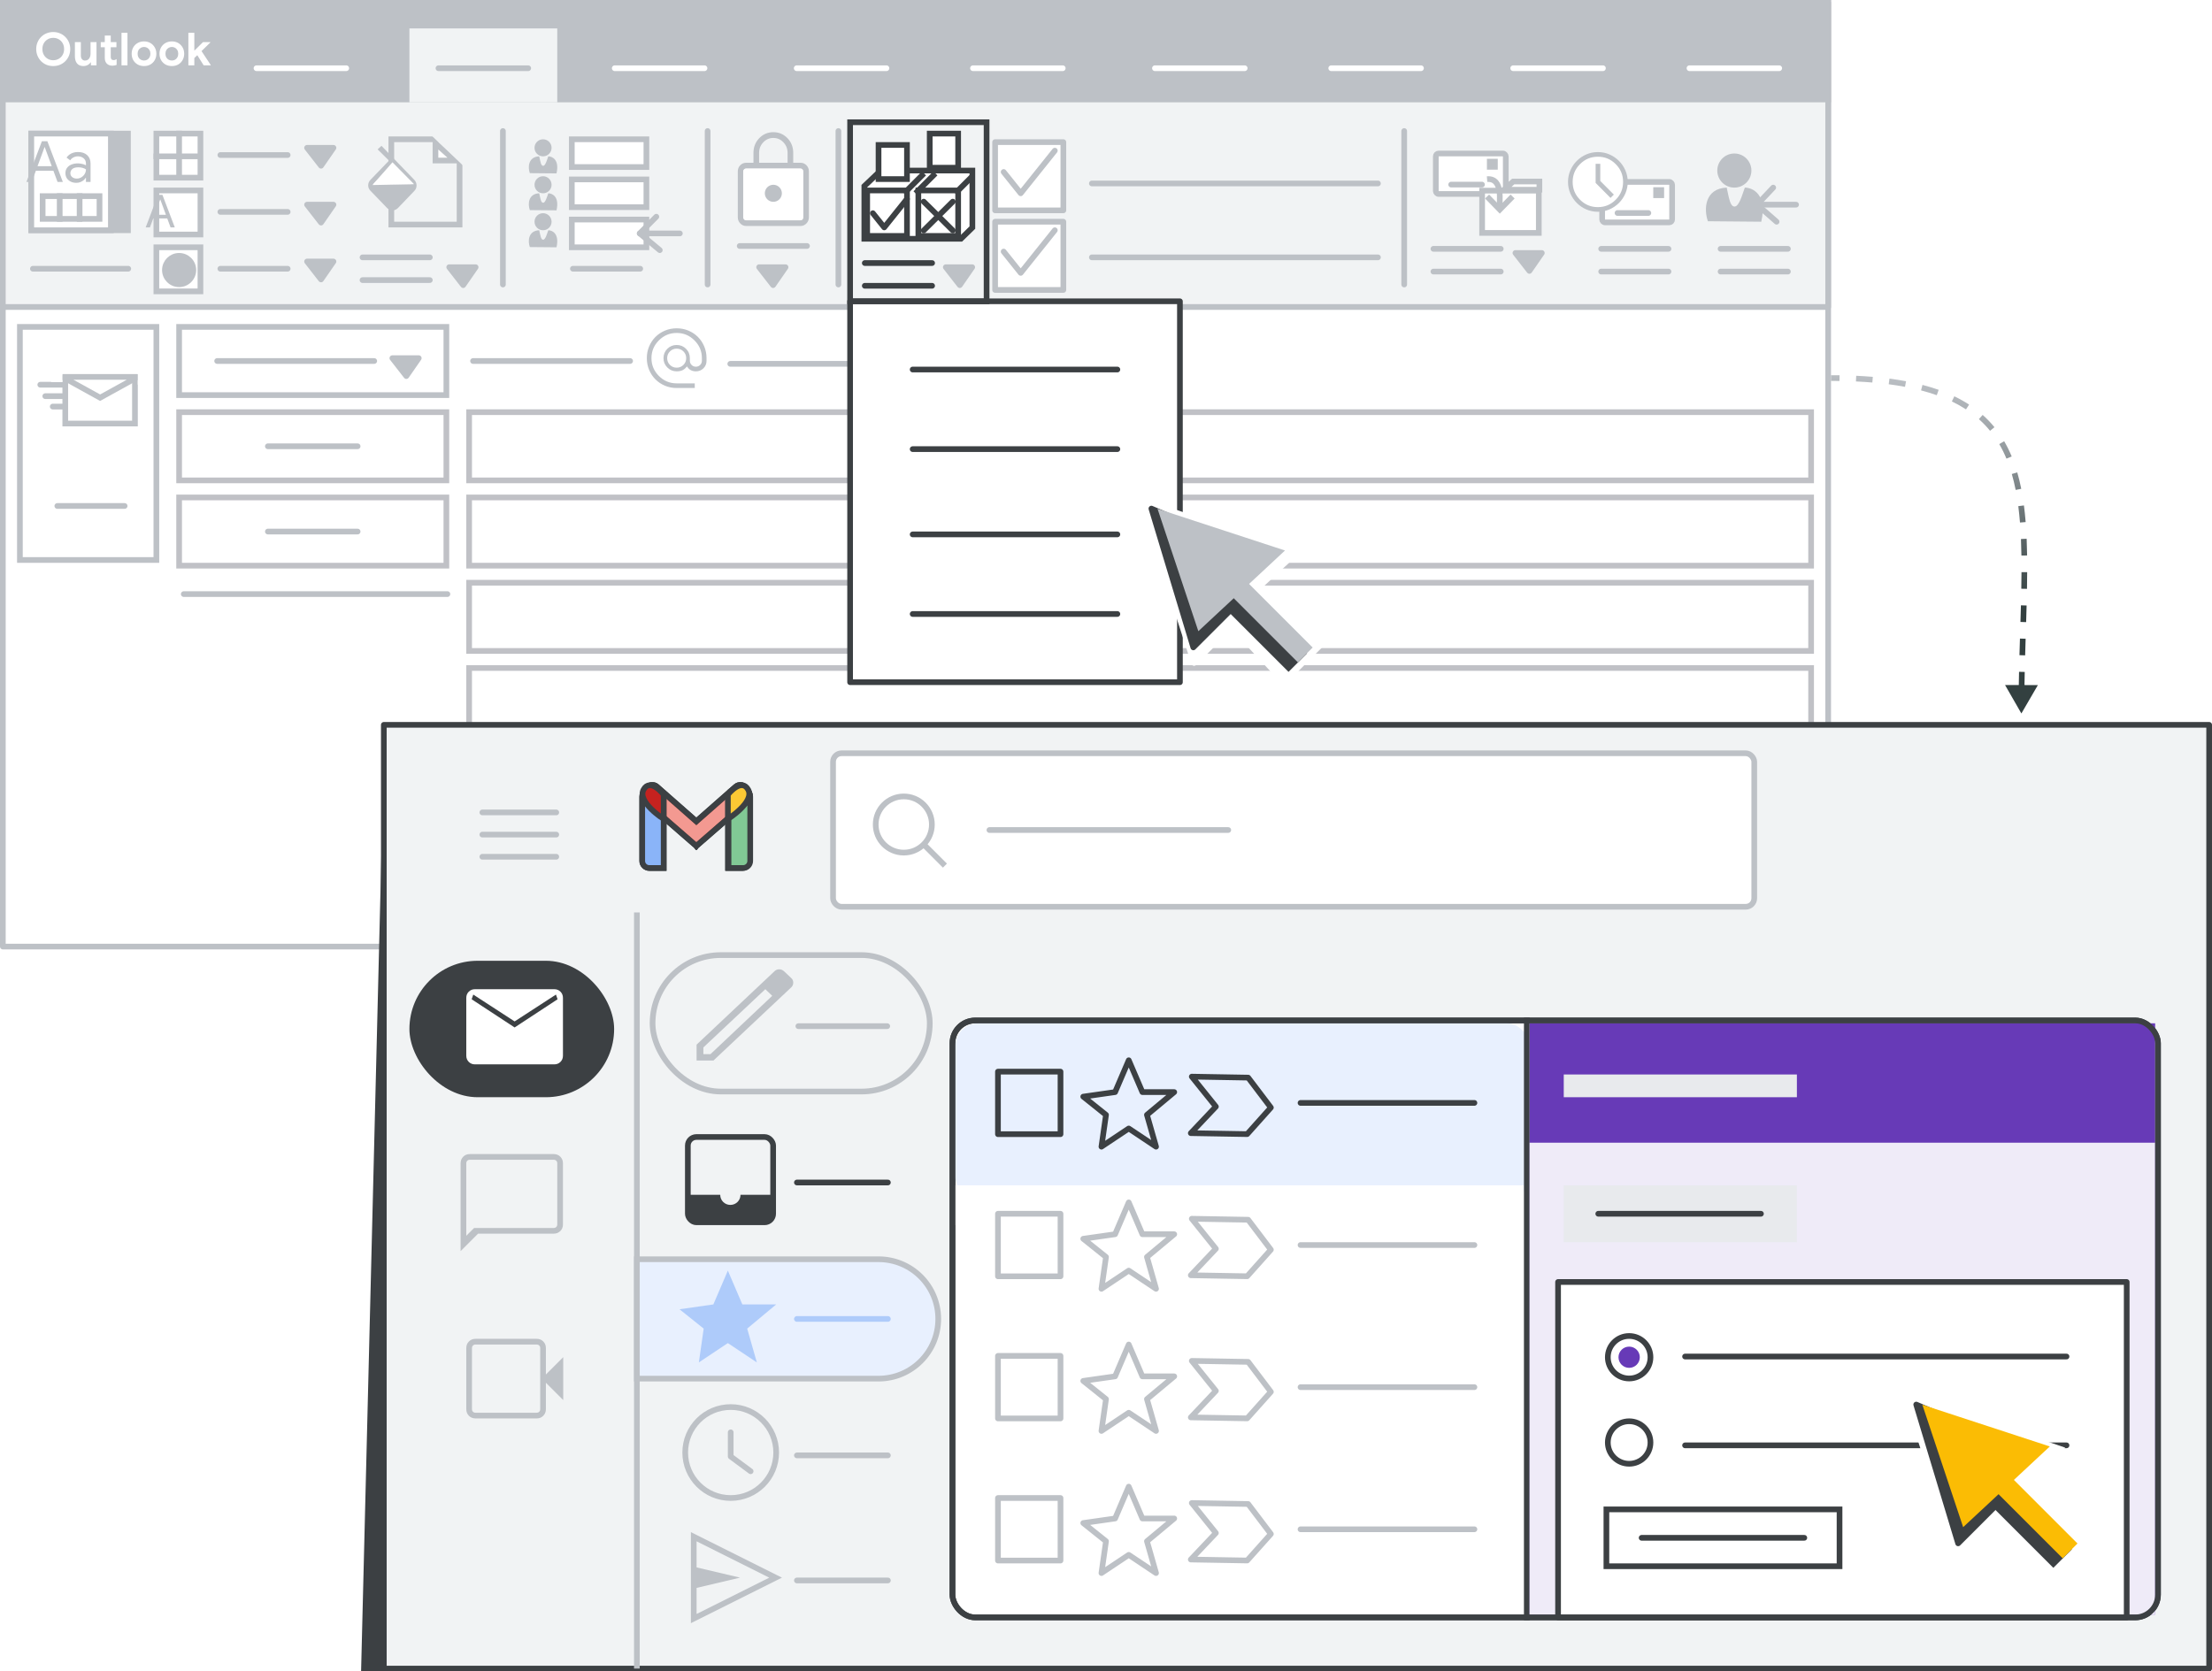 <svg width="389" height="294" viewBox="0 0 389 294" fill="none" xmlns="http://www.w3.org/2000/svg">
<rect x="0" y="0" width="389" height="294" fill="#333333" stroke="none"/>
<g id="gmail-outlook-switch-send-surveys" clip-path="url(#clip0_2_103545)">
<rect width="389" height="294" fill="white"/>
<g id="outlook" clip-path="url(#clip1_2_103545)">
<g id="Group 15">
<rect id="border" x="0.5" y="0.5" width="321" height="166" fill="white" stroke="#BDC1C6" stroke-linejoin="round"/>
<g id="UI/line-dark-grey Copy 14">
<path id="Line 5" d="M10.081 89H21.919" stroke="#BDC1C6" stroke-linecap="round" stroke-linejoin="round"/>
</g>
<g id="UI/line-dark-grey Copy 30">
<path id="Line 5_2" d="M38.189 63.5H65.811" stroke="#BDC1C6" stroke-linecap="round" stroke-linejoin="round"/>
</g>
<g id="UI/line-dark-grey Copy 47">
<path id="Line 5_3" d="M32.318 104.5H78.682" stroke="#BDC1C6" stroke-linecap="round" stroke-linejoin="round"/>
</g>
<g id="UI/line-dark-grey Copy 33">
<path id="Line 5_4" d="M83.189 63.5H110.811" stroke="#BDC1C6" stroke-linecap="round" stroke-linejoin="round"/>
</g>
<g id="UI/line-dark-grey Copy 34">
<path id="Line 5_5" d="M128.426 64H190.574" stroke="#BDC1C6" stroke-linecap="round" stroke-linejoin="round"/>
</g>
<g id="Shape">
<path fill-rule="evenodd" clip-rule="evenodd" d="M117.024 67.612C117.633 67.871 118.291 68 119 68H121.931V67.684H119C117.716 67.684 116.615 67.224 115.695 66.305C114.776 65.385 114.316 64.284 114.316 63C114.316 61.717 114.776 60.615 115.695 59.695C116.615 58.776 117.716 58.316 119 58.316C120.284 58.316 121.385 58.776 122.305 59.695C123.224 60.615 123.684 61.717 123.684 63V63.46C123.684 63.814 123.557 64.118 123.303 64.372C123.049 64.626 122.74 64.753 122.376 64.753C122.012 64.753 121.704 64.626 121.45 64.372C121.196 64.118 121.069 63.814 121.069 63.46V63C121.069 62.416 120.868 61.925 120.466 61.527C120.063 61.13 119.575 60.931 119 60.931C118.425 60.931 117.937 61.13 117.534 61.527C117.132 61.925 116.931 62.416 116.931 63C116.931 63.575 117.132 64.063 117.534 64.466C117.937 64.868 118.425 65.069 119 65.069C119.498 65.069 119.884 64.964 120.157 64.753C120.43 64.542 120.667 64.269 120.868 63.934C120.973 64.288 121.153 64.566 121.407 64.767C121.66 64.968 121.984 65.069 122.376 65.069C122.836 65.069 123.222 64.916 123.533 64.609C123.844 64.303 124 63.919 124 63.46V63C124 62.291 123.871 61.633 123.612 61.024C123.353 60.416 123.001 59.889 122.556 59.444C122.111 58.999 121.584 58.647 120.976 58.388C120.367 58.129 119.709 58 119 58C118.291 58 117.633 58.129 117.024 58.388C116.416 58.647 115.889 58.999 115.444 59.444C114.999 59.889 114.647 60.416 114.388 61.024C114.129 61.633 114 62.291 114 63C114 63.709 114.129 64.367 114.388 64.976C114.647 65.584 114.999 66.111 115.444 66.556C115.889 67.001 116.416 67.353 117.024 67.612ZM120.363 64.364C119.99 64.737 119.536 64.923 119 64.923C118.464 64.923 118.01 64.737 117.637 64.364C117.263 63.99 117.077 63.536 117.077 63C117.077 62.464 117.263 62.01 117.637 61.636C118.01 61.264 118.464 61.077 119 61.077C119.536 61.077 119.99 61.264 120.363 61.636C120.737 62.01 120.923 62.464 120.923 63C120.923 63.536 120.737 63.99 120.363 64.364Z" fill="#BDC1C6"/>
<path d="M121.931 68V68.25H122.181V68H121.931ZM121.931 67.684H122.181V67.434H121.931V67.684ZM115.695 66.305L115.519 66.481H115.519L115.695 66.305ZM115.695 59.695L115.519 59.519L115.695 59.695ZM122.305 59.695L122.481 59.519L122.305 59.695ZM120.868 63.934L121.107 63.863L120.946 63.318L120.653 63.805L120.868 63.934ZM120.363 64.364L120.187 64.187L120.187 64.187L120.363 64.364ZM117.637 64.364L117.813 64.187L117.637 64.364ZM120.363 61.636L120.187 61.813L120.363 61.636ZM119 67.75C118.322 67.75 117.697 67.626 117.122 67.382L116.927 67.842C117.568 68.115 118.26 68.25 119 68.25V67.75ZM121.931 67.75H119V68.25H121.931V67.75ZM121.681 67.684V68H122.181V67.684H121.681ZM119 67.934H121.931V67.434H119V67.934ZM115.519 66.481C116.484 67.447 117.649 67.934 119 67.934V67.434C117.784 67.434 116.746 67.001 115.872 66.128L115.519 66.481ZM114.066 63C114.066 64.351 114.553 65.516 115.519 66.481L115.872 66.128C114.999 65.254 114.566 64.216 114.566 63H114.066ZM115.519 59.519C114.553 60.484 114.066 61.649 114.066 63H114.566C114.566 61.784 114.999 60.745 115.872 59.872L115.519 59.519ZM119 58.066C117.649 58.066 116.484 58.553 115.519 59.519L115.872 59.872C116.746 58.999 117.784 58.566 119 58.566V58.066ZM122.481 59.519C121.516 58.553 120.351 58.066 119 58.066V58.566C120.216 58.566 121.254 58.999 122.128 59.872L122.481 59.519ZM123.934 63C123.934 61.649 123.447 60.484 122.481 59.519L122.128 59.872C123.001 60.745 123.434 61.784 123.434 63H123.934ZM123.934 63.46V63H123.434V63.46H123.934ZM123.48 64.549C123.78 64.249 123.934 63.881 123.934 63.46H123.434C123.434 63.747 123.334 63.988 123.126 64.195L123.48 64.549ZM122.376 65.003C122.806 65.003 123.178 64.85 123.48 64.549L123.126 64.195C122.92 64.402 122.675 64.503 122.376 64.503V65.003ZM121.273 64.549C121.574 64.85 121.947 65.003 122.376 65.003V64.503C122.078 64.503 121.833 64.402 121.626 64.195L121.273 64.549ZM120.819 63.46C120.819 63.881 120.973 64.249 121.273 64.549L121.626 64.195C121.419 63.988 121.319 63.747 121.319 63.46H120.819ZM120.819 63V63.46H121.319V63H120.819ZM120.29 61.705C120.643 62.054 120.819 62.48 120.819 63H121.319C121.319 62.351 121.093 61.796 120.641 61.349L120.29 61.705ZM119 61.181C119.51 61.181 119.935 61.355 120.29 61.705L120.641 61.349C120.191 60.905 119.639 60.681 119 60.681V61.181ZM117.71 61.705C118.065 61.355 118.49 61.181 119 61.181V60.681C118.361 60.681 117.809 60.905 117.359 61.349L117.71 61.705ZM117.181 63C117.181 62.48 117.357 62.054 117.71 61.705L117.359 61.349C116.907 61.796 116.681 62.351 116.681 63H117.181ZM117.711 64.289C117.356 63.934 117.181 63.509 117.181 63H116.681C116.681 63.64 116.908 64.193 117.358 64.642L117.711 64.289ZM119 64.819C118.491 64.819 118.066 64.644 117.711 64.289L117.358 64.642C117.807 65.092 118.36 65.319 119 65.319V64.819ZM120.004 64.555C119.79 64.72 119.467 64.819 119 64.819V65.319C119.53 65.319 119.977 65.207 120.309 64.951L120.004 64.555ZM120.653 63.805C120.466 64.117 120.249 64.366 120.004 64.555L120.309 64.951C120.61 64.719 120.867 64.421 121.082 64.062L120.653 63.805ZM121.562 64.571C121.354 64.406 121.2 64.175 121.107 63.863L120.628 64.005C120.746 64.402 120.952 64.726 121.251 64.963L121.562 64.571ZM122.376 64.819C122.028 64.819 121.763 64.731 121.562 64.571L121.251 64.963C121.558 65.206 121.94 65.319 122.376 65.319V64.819ZM123.358 64.431C123.096 64.689 122.774 64.819 122.376 64.819V65.319C122.898 65.319 123.348 65.142 123.708 64.787L123.358 64.431ZM123.75 63.46C123.75 63.856 123.619 64.174 123.358 64.431L123.708 64.787C124.07 64.431 124.25 63.983 124.25 63.46H123.75ZM123.75 63V63.46H124.25V63H123.75ZM123.382 61.122C123.627 61.697 123.75 62.322 123.75 63H124.25C124.25 62.26 124.115 61.568 123.842 60.927L123.382 61.122ZM122.379 59.621C122.801 60.042 123.135 60.542 123.382 61.122L123.842 60.927C123.572 60.29 123.202 59.736 122.733 59.267L122.379 59.621ZM120.878 58.618C121.458 58.865 121.958 59.199 122.379 59.621L122.733 59.267C122.264 58.798 121.71 58.428 121.073 58.158L120.878 58.618ZM119 58.25C119.678 58.25 120.303 58.373 120.878 58.618L121.073 58.158C120.432 57.885 119.74 57.75 119 57.75V58.25ZM117.122 58.618C117.697 58.373 118.322 58.25 119 58.25V57.75C118.26 57.75 117.568 57.885 116.927 58.158L117.122 58.618ZM115.621 59.621C116.042 59.199 116.542 58.865 117.122 58.618L116.927 58.158C116.29 58.428 115.736 58.798 115.267 59.267L115.621 59.621ZM114.618 61.122C114.865 60.542 115.199 60.042 115.621 59.621L115.267 59.267C114.798 59.736 114.428 60.29 114.158 60.927L114.618 61.122ZM114.25 63C114.25 62.322 114.373 61.697 114.618 61.122L114.158 60.927C113.885 61.568 113.75 62.26 113.75 63H114.25ZM114.618 64.878C114.373 64.303 114.25 63.678 114.25 63H113.75C113.75 63.74 113.885 64.432 114.158 65.073L114.618 64.878ZM115.621 66.379C115.199 65.958 114.865 65.458 114.618 64.878L114.158 65.073C114.428 65.71 114.798 66.264 115.267 66.733L115.621 66.379ZM117.122 67.382C116.542 67.135 116.042 66.801 115.621 66.379L115.267 66.733C115.736 67.202 116.29 67.572 116.927 67.842L117.122 67.382ZM119 65.173C119.601 65.173 120.12 64.961 120.54 64.54L120.187 64.187C119.861 64.512 119.471 64.673 119 64.673V65.173ZM117.46 64.54C117.88 64.961 118.399 65.173 119 65.173V64.673C118.529 64.673 118.139 64.512 117.813 64.187L117.46 64.54ZM116.827 63C116.827 63.601 117.039 64.12 117.46 64.54L117.813 64.187C117.488 63.861 117.327 63.471 117.327 63H116.827ZM117.46 61.46C117.039 61.88 116.827 62.399 116.827 63H117.327C117.327 62.529 117.488 62.139 117.813 61.813L117.46 61.46ZM119 60.827C118.399 60.827 117.88 61.039 117.46 61.46L117.813 61.813C118.139 61.488 118.529 61.327 119 61.327V60.827ZM120.54 61.46C120.12 61.039 119.601 60.827 119 60.827V61.327C119.471 61.327 119.861 61.488 120.187 61.813L120.54 61.46ZM121.173 63C121.173 62.399 120.961 61.88 120.54 61.46L120.187 61.813C120.512 62.139 120.673 62.529 120.673 63H121.173ZM120.54 64.54C120.961 64.12 121.173 63.601 121.173 63H120.673C120.673 63.471 120.512 63.861 120.187 64.187L120.54 64.54Z" fill="#BDC1C6"/>
</g>
<g id="UI/line-dark-grey Copy 31">
<path id="Line 5_6" d="M47.108 78.5H62.892" stroke="#BDC1C6" stroke-linecap="round" stroke-linejoin="round"/>
</g>
<g id="Icons/arrow-expand-sm-filled-light">
<path id="Path 4" fill-rule="evenodd" clip-rule="evenodd" d="M69 63H73.643L71.458 66.154L69 63Z" fill="#BDC1C6" stroke="#BDC1C6" stroke-linecap="round" stroke-linejoin="round"/>
</g>
<g id="UI/line-dark-grey Copy 32">
<path id="Line 5_7" d="M47.108 93.5H62.892" stroke="#BDC1C6" stroke-linecap="round" stroke-linejoin="round"/>
</g>
<g id="send">
<g id="UI/line-dark-grey Copy 15">
<path id="Line 5_8" d="M7.084 67.671H19.288" stroke="#BDC1C6" stroke-linecap="round" stroke-linejoin="round"/>
</g>
<g id="UI/line-dark-grey Copy 16">
<path id="Line 5_9" d="M7.961 69.683H19.294" stroke="#BDC1C6" stroke-linecap="round" stroke-linejoin="round"/>
</g>
<g id="UI/line-dark-grey Copy 17">
<path id="Line 5_10" d="M9.275 71.517H18.865" stroke="#BDC1C6" stroke-linecap="round" stroke-linejoin="round"/>
</g>
<rect id="Rectangle Copy 8" x="11.477" y="66.333" width="12.256" height="8.167" fill="white" stroke="#BDC1C6"/>
<path id="Path 10" fill-rule="evenodd" clip-rule="evenodd" d="M17.605 69.955L10.977 66.295H24.233L17.605 69.955Z" fill="white" stroke="#BDC1C6"/>
<rect id="Rectangle Copy 9" width="2" height="1.833" transform="matrix(1 0 0 -1 8.977 67.208)" fill="white"/>
<rect id="Rectangle Copy 10" width="2" height="3.667" transform="matrix(1 0 0 -1 24.233 67.667)" fill="white"/>
</g>
<rect id="Rectangle" x="3.5" y="57.5" width="24" height="41" stroke="#BDC1C6"/>
<rect id="Rectangle Copy" x="31.5" y="87.5" width="47" height="12" stroke="#C0C1C6"/>
<rect id="Rectangle Copy_2" x="31.5" y="72.5" width="47" height="12" stroke="#C0C1C6"/>
<rect id="Rectangle Copy_3" x="31.5" y="57.5" width="47" height="12" stroke="#BDC1C6"/>
<rect id="Rectangle Copy 4" x="82.5" y="102.5" width="236" height="12" stroke="#C0C1C6"/>
<rect id="Rectangle Copy 18" x="82.5" y="117.5" width="236" height="51" stroke="#C0C1C6"/>
<rect id="Rectangle Copy 3" x="82.5" y="87.5" width="236" height="12" stroke="#C0C1C6"/>
<rect id="Rectangle Copy 2" x="82.5" y="72.5" width="236" height="12" stroke="#C0C1C6"/>
</g>
<rect id="border copy 2" x="0.5" y="-4" width="321" height="58" fill="#F1F3F4" stroke="#BDC1C6" stroke-linejoin="round"/>
<g id="Group 12">
<g id="user">
<circle id="Oval Copy 4" cx="305" cy="30" r="3" fill="#BDC1C6"/>
<path id="Path 3 Copy 4" fill-rule="evenodd" clip-rule="evenodd" d="M300.352 38.917C299.611 36.865 299.753 33.158 303.653 33C304.087 34.926 304.257 36.33 305.038 36.33C305.852 36.33 306.411 34.165 306.844 33C308.201 33 310.813 34.165 309.753 38.917C309.747 38.945 309.74 38.972 309.733 39C307.086 39 302.733 38.917 300.352 38.917Z" fill="#BDC1C6"/>
</g>
<g id="Icons/arrow-back-sm">
<path id="Path 12" d="M311.835 33L309 36L312.429 39" stroke="#BDC1C6" stroke-linecap="round" stroke-linejoin="round"/>
<path id="Path 13" d="M309 36H315.857" stroke="#BDC1C6" stroke-linecap="round"/>
</g>
</g>
<g id="UI/line-dark-grey Copy 22">
<path id="Line 5_11" d="M252.081 43.769H263.919" stroke="#BDC1C6" stroke-linecap="round" stroke-linejoin="round"/>
</g>
<g id="Icons/arrow-expand-sm-filled-light Copy 6">
<path id="Path 4_2" fill-rule="evenodd" clip-rule="evenodd" d="M266.5 44.5H271.143L268.958 47.654L266.5 44.5Z" fill="#BDC1C6" stroke="#BDC1C6" stroke-linecap="round" stroke-linejoin="round"/>
</g>
<g id="UI/line-dark-grey Copy 23">
<path id="Line 5_12" d="M252.081 47.769H263.919" stroke="#BDC1C6" stroke-linecap="round" stroke-linejoin="round"/>
</g>
<g id="UI/line-dark-grey Copy 29">
<path id="Line 5_13" d="M302.581 43.769H314.419" stroke="#BDC1C6" stroke-linecap="round" stroke-linejoin="round"/>
</g>
<g id="UI/line-dark-grey Copy 28">
<path id="Line 5_14" d="M302.581 47.769H314.419" stroke="#BDC1C6" stroke-linecap="round" stroke-linejoin="round"/>
</g>
<g id="UI/line-dark-grey Copy 36">
<path id="Line 5_15" d="M281.581 43.769H293.419" stroke="#BDC1C6" stroke-linecap="round" stroke-linejoin="round"/>
</g>
<g id="UI/line-dark-grey Copy 35">
<path id="Line 5_16" d="M281.581 47.769H293.419" stroke="#BDC1C6" stroke-linecap="round" stroke-linejoin="round"/>
</g>
<g id="Icons/arrow-expand-sm-filled-light Copy">
<path id="Path 4_3" fill-rule="evenodd" clip-rule="evenodd" d="M54 26H58.643L56.458 29.154L54 26Z" fill="#BDC1C6" stroke="#BDC1C6" stroke-linecap="round" stroke-linejoin="round"/>
</g>
<g id="Icons/arrow-expand-sm-filled-light Copy 2">
<path id="Path 4_4" fill-rule="evenodd" clip-rule="evenodd" d="M54 36H58.643L56.458 39.154L54 36Z" fill="#BDC1C6" stroke="#BDC1C6" stroke-linecap="round" stroke-linejoin="round"/>
</g>
<g id="Icons/arrow-expand-sm-filled-light Copy 3">
<path id="Path 4_5" fill-rule="evenodd" clip-rule="evenodd" d="M54 46H58.643L56.458 49.154L54 46Z" fill="#BDC1C6" stroke="#BDC1C6" stroke-linecap="round" stroke-linejoin="round"/>
</g>
<g id="Icons/arrow-expand-sm-filled-light Copy 4">
<path id="Path 4_6" fill-rule="evenodd" clip-rule="evenodd" d="M79 47H83.643L81.458 50.154L79 47Z" fill="#BDC1C6" stroke="#BDC1C6" stroke-linecap="round" stroke-linejoin="round"/>
</g>
<g id="Group 5">
<rect id="Rectangle_2" x="68.818" y="24.5" width="12" height="15" stroke="#BDC1C6"/>
<g id="colors_BASELINE_P900_FILL0_wght100_GRAD0_opsz48">
<g id="Shape_2">
<path fill-rule="evenodd" clip-rule="evenodd" d="M65.34 33.393L68.26 36.421C68.475 36.644 68.728 36.755 69.021 36.755C69.313 36.755 69.573 36.644 69.8 36.421L72.666 33.43C72.892 33.207 73.006 32.938 73.006 32.622C73.006 32.306 72.892 32.031 72.666 31.796L67.078 26L66.773 26.279L68.761 28.248L65.34 31.796C65.113 32.031 65 32.3 65 32.604C65 32.907 65.113 33.17 65.34 33.393ZM72.719 32.632H65.287C65.287 32.557 65.299 32.483 65.322 32.409C65.346 32.334 65.394 32.26 65.466 32.186L69.012 28.508L72.54 32.186C72.612 32.26 72.66 32.334 72.684 32.409C72.707 32.483 72.719 32.557 72.719 32.632Z" fill="#BDC1C6"/>
<path d="M68.26 36.421L68.08 36.595H68.08L68.26 36.421ZM65.34 33.393L65.52 33.22L65.516 33.215L65.34 33.393ZM69.8 36.421L69.975 36.599L69.981 36.594L69.8 36.421ZM72.666 33.43L72.49 33.252L72.485 33.257L72.666 33.43ZM72.666 31.796L72.846 31.622L72.666 31.796ZM67.078 26L67.258 25.826L67.088 25.651L66.909 25.816L67.078 26ZM66.773 26.279L66.604 26.094L66.411 26.271L66.597 26.456L66.773 26.279ZM68.761 28.248L68.941 28.421L69.112 28.244L68.937 28.07L68.761 28.248ZM65.34 31.796L65.16 31.622H65.16L65.34 31.796ZM65.287 32.632H65.037V32.882H65.287V32.632ZM72.719 32.632V32.882H72.969V32.632H72.719ZM65.322 32.409L65.084 32.332L65.084 32.332L65.322 32.409ZM65.466 32.186L65.286 32.012L65.286 32.012L65.466 32.186ZM69.012 28.508L69.192 28.335L69.012 28.147L68.832 28.334L69.012 28.508ZM72.54 32.186L72.36 32.359L72.36 32.359L72.54 32.186ZM72.684 32.409L72.922 32.332L72.922 32.332L72.684 32.409ZM68.44 36.248L65.52 33.22L65.16 33.567L68.08 36.595L68.44 36.248ZM69.021 36.505C68.801 36.505 68.611 36.425 68.44 36.248L68.08 36.595C68.339 36.863 68.656 37.005 69.021 37.005V36.505ZM69.625 36.243C69.44 36.424 69.242 36.505 69.021 36.505V37.005C69.385 37.005 69.706 36.864 69.975 36.599L69.625 36.243ZM72.485 33.257L69.62 36.248L69.981 36.594L72.846 33.603L72.485 33.257ZM72.756 32.622C72.756 32.87 72.67 33.076 72.49 33.252L72.841 33.609C73.115 33.339 73.256 33.006 73.256 32.622H72.756ZM72.486 31.969C72.669 32.16 72.756 32.374 72.756 32.622H73.256C73.256 32.239 73.116 31.902 72.846 31.622L72.486 31.969ZM66.898 26.174L72.486 31.969L72.846 31.622L67.258 25.826L66.898 26.174ZM66.942 26.463L67.246 26.184L66.909 25.816L66.604 26.094L66.942 26.463ZM68.937 28.07L66.949 26.101L66.597 26.456L68.585 28.425L68.937 28.07ZM65.52 31.969L68.941 28.421L68.581 28.074L65.16 31.622L65.52 31.969ZM65.25 32.604C65.25 32.37 65.335 32.162 65.52 31.969L65.16 31.622C64.892 31.9 64.75 32.23 64.75 32.604H65.25ZM65.516 33.215C65.334 33.036 65.25 32.837 65.25 32.604H64.75C64.75 32.978 64.893 33.304 65.165 33.572L65.516 33.215ZM65.287 32.882H72.719V32.382H65.287V32.882ZM65.084 32.332C65.053 32.43 65.037 32.53 65.037 32.632H65.537C65.537 32.584 65.544 32.536 65.56 32.485L65.084 32.332ZM65.286 32.012C65.196 32.105 65.123 32.212 65.084 32.332L65.56 32.485C65.57 32.457 65.592 32.415 65.646 32.359L65.286 32.012ZM68.832 28.334L65.286 32.012L65.646 32.359L69.192 28.681L68.832 28.334ZM72.721 32.013L69.192 28.335L68.832 28.681L72.36 32.359L72.721 32.013ZM72.922 32.332C72.883 32.212 72.81 32.105 72.72 32.012L72.36 32.359C72.414 32.415 72.436 32.457 72.446 32.485L72.922 32.332ZM72.969 32.632C72.969 32.53 72.953 32.43 72.922 32.332L72.446 32.485C72.462 32.536 72.469 32.584 72.469 32.632H72.969Z" fill="#BDC1C6"/>
</g>
</g>
<path id="Path 4_7" d="M65.5 32.548L69.021 28.548L72.814 32.398L65.5 32.548Z" fill="white"/>
<path id="Path 2" fill-rule="evenodd" clip-rule="evenodd" d="M76.58 25.174V28.238H79.99L76.58 25.174Z" fill="white" stroke="#BDC1C6"/>
<path id="Path 3" fill-rule="evenodd" clip-rule="evenodd" d="M75.58 23.548L82.009 29.673V24.759V23.548L75.58 23.548Z" fill="#F1F3F4"/>
</g>
<g id="UI/line-dark-grey Copy 7">
<path id="Line 5_17" d="M5.786 47.269H22.556" stroke="#BDC1C6" stroke-linecap="round" stroke-linejoin="round"/>
</g>
<g id="UI/line-dark-grey Copy 10">
<path id="Line 5_18" d="M38.752 47.269H50.59" stroke="#BDC1C6" stroke-linecap="round" stroke-linejoin="round"/>
</g>
<g id="UI/line-dark-grey Copy 13">
<path id="Line 5_19" d="M63.752 45.269H75.59" stroke="#BDC1C6" stroke-linecap="round" stroke-linejoin="round"/>
</g>
<g id="UI/line-dark-grey Copy 19">
<path id="Line 5_20" d="M100.752 47.269H112.59" stroke="#BDC1C6" stroke-linecap="round" stroke-linejoin="round"/>
</g>
<g id="Group 8">
<g id="UI/line-dark-grey Copy 22_2">
<path id="Line 5_21" d="M152.081 46.269H163.919" stroke="#3C4043" stroke-linecap="round" stroke-linejoin="round"/>
</g>
<g id="Icons/arrow-expand-sm-filled-light Copy 6_2">
<path id="Path 4_8" fill-rule="evenodd" clip-rule="evenodd" d="M166.329 47H170.972L168.787 50.154L166.329 47Z" fill="#BDC1C6" stroke="#BDC1C6" stroke-linecap="round" stroke-linejoin="round"/>
</g>
<g id="UI/line-dark-grey Copy 23_2">
<path id="Line 5_22" d="M152.081 50.269H163.919" stroke="#3C4043" stroke-linecap="round" stroke-linejoin="round"/>
</g>
</g>
<g id="UI/line-dark-grey Copy 18">
<path id="Line 5_23" d="M63.752 49.269H75.59" stroke="#BDC1C6" stroke-linecap="round" stroke-linejoin="round"/>
</g>
<g id="Icons/arrow-expand-sm-filled-light Copy 5">
<path id="Path 4_9" fill-rule="evenodd" clip-rule="evenodd" d="M133.5 47H138.143L135.958 50.154L133.5 47Z" fill="#BDC1C6" stroke="#BDC1C6" stroke-linecap="round" stroke-linejoin="round"/>
</g>
<g id="UI/line-dark-grey Copy 20">
<path id="Line 5_24" d="M130.081 43.269H141.919" stroke="#BDC1C6" stroke-linecap="round" stroke-linejoin="round"/>
</g>
<g id="UI/line-dark-grey Copy 11">
<path id="Line 5_25" d="M38.752 37.269H50.59" stroke="#BDC1C6" stroke-linecap="round" stroke-linejoin="round"/>
</g>
<g id="UI/line-dark-grey Copy 12">
<path id="Line 5_26" d="M38.752 27.269H50.59" stroke="#BDC1C6" stroke-linecap="round" stroke-linejoin="round"/>
</g>
<g id="Group 7">
<path id="Path 29" fill-rule="evenodd" clip-rule="evenodd" d="M154.88 30H171V40.034L168.988 42H152V32.737L154.88 30Z" fill="white" stroke="#3C4043"/>
<rect id="Rectangle_3" x="152.5" y="33.5" width="7" height="8" stroke="#3C4043"/>
<rect id="Rectangle Copy 20" x="161.5" y="33.5" width="7" height="8" stroke="#3C4043"/>
<rect id="Rectangle Copy 16" x="154.5" y="25.5" width="5" height="6" fill="white" stroke="#3C4043"/>
<rect id="Rectangle Copy 17" x="163.5" y="23.5" width="5" height="6" fill="white" stroke="#3C4043"/>
<path id="Path 30" d="M159 34L162.5 30.5" stroke="#3C4043"/>
<path id="Path 30 Copy 2" d="M161 34L164.5 30.5" stroke="#3C4043"/>
<path id="Path 30 Copy" d="M168 34L171 31" stroke="#3C4043"/>
<g id="Icons/close">
<g id="Group">
<path id="Line 8" d="M162.446 35.468L167.554 40.532" stroke="#3C4043" stroke-linecap="round"/>
<path id="Line 8_2" d="M167.554 35.468L162.446 40.532" stroke="#3C4043" stroke-linecap="round"/>
</g>
</g>
<path id="Path Copy 2" d="M153.5 37.5L155.5 40L159.5 35" stroke="#3C4043" stroke-linecap="round" stroke-linejoin="round"/>
</g>
<g id="Group 6">
<g id="user copy">
<circle id="Oval Copy 4_2" cx="95.5" cy="26" r="1.5" fill="#BDC1C6"/>
<path id="Path 3 Copy 4_2" fill-rule="evenodd" clip-rule="evenodd" d="M93.176 30.458C92.805 29.433 92.876 27.579 94.827 27.5C95.044 28.463 95.129 29.165 95.519 29.165C95.926 29.165 96.206 28.082 96.422 27.5C97.101 27.5 98.407 28.082 97.876 30.458C97.873 30.472 97.87 30.486 97.867 30.5C96.543 30.5 94.367 30.458 93.176 30.458Z" fill="#BDC1C6"/>
</g>
<g id="user copy 2">
<circle id="Oval Copy 4_3" cx="95.5" cy="32.5" r="1.5" fill="#BDC1C6"/>
<path id="Path 3 Copy 4_3" fill-rule="evenodd" clip-rule="evenodd" d="M93.176 36.958C92.805 35.932 92.876 34.079 94.827 34C95.044 34.963 95.129 35.665 95.519 35.665C95.926 35.665 96.206 34.583 96.422 34C97.101 34 98.407 34.583 97.876 36.958C97.873 36.972 97.87 36.986 97.867 37C96.543 37 94.367 36.958 93.176 36.958Z" fill="#BDC1C6"/>
</g>
<g id="user copy 3">
<circle id="Oval Copy 4_4" cx="95.5" cy="39" r="1.5" fill="#BDC1C6"/>
<path id="Path 3 Copy 4_4" fill-rule="evenodd" clip-rule="evenodd" d="M93.176 43.458C92.805 42.432 92.876 40.579 94.827 40.5C95.044 41.463 95.129 42.165 95.519 42.165C95.926 42.165 96.206 41.083 96.422 40.5C97.101 40.5 98.407 41.083 97.876 43.458C97.873 43.472 97.87 43.486 97.867 43.5C96.543 43.5 94.367 43.458 93.176 43.458Z" fill="#BDC1C6"/>
</g>
<rect id="Rectangle_4" x="100.559" y="24.5" width="13.118" height="4.882" fill="white" stroke="#BDC1C6"/>
<rect id="Rectangle Copy 11" x="100.559" y="31.559" width="13.118" height="4.882" fill="white" stroke="#BDC1C6"/>
<rect id="Rectangle Copy 12" x="100.559" y="38.618" width="13.118" height="4.882" fill="white" stroke="#BDC1C6"/>
<g id="Icons/arrow-back-sm_2">
<path id="Path 12_2" d="M115.419 38.118L112.5 41.059L116.029 44" stroke="#BDC1C6" stroke-linecap="round" stroke-linejoin="round"/>
<path id="Path 13_2" d="M112.5 41.059H119.559" stroke="#BDC1C6" stroke-linecap="round"/>
</g>
</g>
<path id="Line 8 Copy 24" d="M88.441 23.046V50.046" stroke="#BDC1C6" stroke-linecap="round"/>
<path id="Line 8 Copy 25" d="M124.441 23.046V50.046" stroke="#BDC1C6" stroke-linecap="round"/>
<path id="Line 8 Copy 26" d="M147.441 23.046V50.046" stroke="#BDC1C6" stroke-linecap="round"/>
<path id="Line 8 Copy 27" d="M246.941 23.046V50.046" stroke="#BDC1C6" stroke-linecap="round"/>
<rect id="Rectangle_5" x="5.5" y="23.5" width="17" height="17" fill="#BDC1C6" stroke="#BDC1C6"/>
<rect id="Rectangle Copy 13" x="5.5" y="23.5" width="14" height="17" fill="white" stroke="#BDC1C6"/>
<rect id="Rectangle Copy 14" x="7.5" y="34.5" width="10" height="4" stroke="#BDC1C6"/>
<path id="Aa" d="M4.65 32L7.37 24.84H8.33L11.05 32H10.12L9.39 30.03H6.31L5.58 32H4.65ZM9.1 29.23L8.15 26.65L7.87 25.88H7.83L7.55 26.65L6.6 29.23H9.1ZM13.425 32.16C13.045 32.16 12.711 32.087 12.425 31.94C12.138 31.793 11.911 31.593 11.745 31.34C11.585 31.08 11.505 30.787 11.505 30.46C11.505 30.087 11.601 29.773 11.795 29.52C11.988 29.26 12.248 29.067 12.575 28.94C12.901 28.807 13.261 28.74 13.655 28.74C13.881 28.74 14.091 28.76 14.285 28.8C14.478 28.833 14.645 28.877 14.785 28.93C14.931 28.977 15.041 29.023 15.115 29.07V28.76C15.115 28.373 14.978 28.067 14.705 27.84C14.431 27.613 14.098 27.5 13.705 27.5C13.425 27.5 13.161 27.563 12.915 27.69C12.675 27.81 12.485 27.98 12.345 28.2L11.705 27.72C11.838 27.52 12.005 27.347 12.205 27.2C12.405 27.053 12.631 26.94 12.885 26.86C13.145 26.78 13.418 26.74 13.705 26.74C14.398 26.74 14.941 26.923 15.335 27.29C15.728 27.657 15.925 28.15 15.925 28.77V32H15.115V31.27H15.075C14.988 31.417 14.865 31.56 14.705 31.7C14.545 31.833 14.355 31.943 14.135 32.03C13.921 32.117 13.685 32.16 13.425 32.16ZM13.505 31.41C13.798 31.41 14.065 31.337 14.305 31.19C14.551 31.043 14.748 30.847 14.895 30.6C15.041 30.353 15.115 30.083 15.115 29.79C14.961 29.683 14.768 29.597 14.535 29.53C14.308 29.463 14.058 29.43 13.785 29.43C13.298 29.43 12.941 29.53 12.715 29.73C12.488 29.93 12.375 30.177 12.375 30.47C12.375 30.75 12.481 30.977 12.695 31.15C12.908 31.323 13.178 31.41 13.505 31.41Z" fill="#BDC1C6"/>
<rect id="Rectangle Copy 5" x="27.5" y="23.5" width="7.75" height="7.75" fill="white" stroke="#BDC1C6"/>
<path id="Line 3" d="M31.5 23.5V30.5" stroke="#BDC1C6" stroke-linecap="square"/>
<path id="Line 3 Copy" d="M10.5 34.5V38.5" stroke="#BDC1C6" stroke-linecap="square"/>
<path id="Line 3 Copy 2" d="M14 34.5V38.5" stroke="#BDC1C6" stroke-linecap="square"/>
<path id="Line 6" d="M27.5 27.5H34.5" stroke="#BDC1C6" stroke-linecap="square"/>
<rect id="Rectangle Copy 6" x="27.5" y="33.5" width="7.75" height="7.75" fill="white" stroke="#BDC1C6"/>
<rect id="Rectangle Copy 7" x="27.5" y="43.5" width="7.75" height="7.75" fill="white" stroke="#BDC1C6"/>
<circle id="Oval" cx="31.5" cy="47.5" r="2.5" fill="#BDC1C6" stroke="#BDC1C6"/>
<g id="Group 9">
<g id="UI/line-dark-grey Copy 24">
<path id="Line 5_27" d="M192.015 32.269H242.326" stroke="#BDC1C6" stroke-linecap="round" stroke-linejoin="round"/>
</g>
<g id="UI/line-dark-grey Copy 25">
<path id="Line 5_28" d="M192.015 45.269H242.326" stroke="#BDC1C6" stroke-linecap="round" stroke-linejoin="round"/>
</g>
<g id="UI/checkbox-blue">
<rect id="Rectangle_6" x="175" y="25" width="12" height="12" fill="white" stroke="#BDC1C6" stroke-linejoin="round"/>
<path id="Path" d="M176.5 30.25L179.5 34L185.5 26.5" stroke="#BDC1C6" stroke-linecap="round" stroke-linejoin="round"/>
</g>
<g id="UI/checkbox-blue Copy">
<rect id="Rectangle_7" x="175" y="39" width="12" height="12" fill="white" stroke="#BDC1C6" stroke-linejoin="round"/>
<path id="Path_2" d="M176.5 44.25L179.5 48L185.5 40.5" stroke="#BDC1C6" stroke-linecap="round" stroke-linejoin="round"/>
</g>
</g>
<g id="Group 14">
<g id="lock_BASELINE_P900_FILL0_wght100_GRAD0_opsz48">
<g id="Shape_3">
<path fill-rule="evenodd" clip-rule="evenodd" d="M131.209 39.5C130.881 39.5 130.597 39.375 130.358 39.126C130.119 38.876 130 38.58 130 38.237V30.143C130 29.785 130.119 29.484 130.358 29.243C130.597 29.001 130.881 28.88 131.209 28.88H132.754V26.892C132.754 25.941 133.067 25.137 133.694 24.483C134.321 23.828 135.09 23.5 136 23.5C136.91 23.5 137.679 23.828 138.306 24.483C138.933 25.137 139.246 25.941 139.246 26.892V28.88H140.791C141.119 28.88 141.403 29.001 141.642 29.243C141.881 29.484 142 29.785 142 30.143V38.237C142 38.58 141.881 38.876 141.642 39.126C141.403 39.375 141.119 39.5 140.791 39.5H131.209ZM131.209 38.985H140.791C141 38.985 141.172 38.915 141.306 38.775C141.44 38.635 141.507 38.455 141.507 38.237V30.143C141.507 29.925 141.44 29.746 141.306 29.605C141.172 29.465 141 29.395 140.791 29.395H131.209C131 29.395 130.828 29.465 130.694 29.605C130.56 29.746 130.493 29.925 130.493 30.143V38.237C130.493 38.455 130.56 38.635 130.694 38.775C130.828 38.915 131 38.985 131.209 38.985ZM136.84 35.067C136.608 35.309 136.328 35.43 136 35.43C135.672 35.43 135.392 35.309 135.16 35.067C134.929 34.825 134.813 34.533 134.813 34.19C134.813 33.863 134.929 33.574 135.16 33.325C135.392 33.075 135.672 32.95 136 32.95C136.328 32.95 136.608 33.075 136.84 33.325C137.071 33.574 137.187 33.863 137.187 34.19C137.187 34.533 137.071 34.825 136.84 35.067ZM133.246 28.88H138.754V26.892C138.754 26.096 138.485 25.418 137.948 24.857C137.41 24.295 136.761 24.015 136 24.015C135.239 24.015 134.59 24.295 134.052 24.857C133.515 25.418 133.246 26.096 133.246 26.892V28.88Z" fill="#BDC1C6"/>
<path d="M130.358 39.126L130.539 38.953L130.358 39.126ZM130.358 29.243L130.536 29.418L130.358 29.243ZM132.754 28.88V29.13H133.004V28.88H132.754ZM133.694 24.483L133.513 24.31V24.31L133.694 24.483ZM138.306 24.483L138.487 24.31L138.487 24.31L138.306 24.483ZM139.246 28.88H138.996V29.13H139.246V28.88ZM141.306 38.775L141.487 38.948L141.487 38.948L141.306 38.775ZM141.306 29.605L141.487 29.432L141.487 29.432L141.306 29.605ZM130.694 38.775L130.513 38.948H130.513L130.694 38.775ZM136.84 35.067L136.659 34.894L136.659 34.894L136.84 35.067ZM135.16 35.067L135.341 34.894H135.341L135.16 35.067ZM135.16 33.325L135.344 33.495L135.344 33.495L135.16 33.325ZM136.84 33.325L136.656 33.495L136.656 33.495L136.84 33.325ZM138.754 28.88V29.13H139.004V28.88H138.754ZM133.246 28.88H132.996V29.13H133.246V28.88ZM137.948 24.857L137.767 25.03V25.03L137.948 24.857ZM134.052 24.857L134.233 25.03L134.052 24.857ZM130.178 39.299C130.461 39.594 130.809 39.75 131.209 39.75V39.25C130.953 39.25 130.733 39.156 130.539 38.953L130.178 39.299ZM129.75 38.237C129.75 38.645 129.895 39.003 130.178 39.299L130.539 38.953C130.344 38.749 130.25 38.515 130.25 38.237H129.75ZM129.75 30.143V38.237H130.25V30.143H129.75ZM130.18 29.067C129.893 29.358 129.75 29.723 129.75 30.143H130.25C130.25 29.846 130.346 29.61 130.536 29.418L130.18 29.067ZM131.209 28.63C130.811 28.63 130.464 28.78 130.18 29.067L130.536 29.418C130.73 29.222 130.95 29.13 131.209 29.13V28.63ZM132.754 28.63H131.209V29.13H132.754V28.63ZM132.504 26.892V28.88H133.004V26.892H132.504ZM133.513 24.31C132.84 25.014 132.504 25.88 132.504 26.892H133.004C133.004 26.001 133.295 25.261 133.875 24.655L133.513 24.31ZM136 23.25C135.022 23.25 134.188 23.605 133.513 24.31L133.875 24.655C134.454 24.05 135.157 23.75 136 23.75V23.25ZM138.487 24.31C137.812 23.605 136.978 23.25 136 23.25V23.75C136.843 23.75 137.546 24.05 138.125 24.655L138.487 24.31ZM139.496 26.892C139.496 25.88 139.16 25.014 138.487 24.31L138.125 24.655C138.705 25.261 138.996 26.001 138.996 26.892H139.496ZM139.496 28.88V26.892H138.996V28.88H139.496ZM140.791 28.63H139.246V29.13H140.791V28.63ZM141.82 29.067C141.536 28.78 141.189 28.63 140.791 28.63V29.13C141.05 29.13 141.27 29.222 141.464 29.418L141.82 29.067ZM142.25 30.143C142.25 29.723 142.107 29.358 141.82 29.067L141.464 29.418C141.654 29.61 141.75 29.846 141.75 30.143H142.25ZM142.25 38.237V30.143H141.75V38.237H142.25ZM141.822 39.299C142.105 39.003 142.25 38.645 142.25 38.237H141.75C141.75 38.515 141.656 38.749 141.461 38.953L141.822 39.299ZM140.791 39.75C141.191 39.75 141.539 39.594 141.822 39.299L141.461 38.953C141.267 39.156 141.047 39.25 140.791 39.25V39.75ZM131.209 39.75H140.791V39.25H131.209V39.75ZM140.791 38.735H131.209V39.235H140.791V38.735ZM141.125 38.602C141.042 38.689 140.938 38.735 140.791 38.735V39.235C141.062 39.235 141.301 39.141 141.487 38.948L141.125 38.602ZM141.257 38.237C141.257 38.399 141.21 38.514 141.125 38.602L141.487 38.948C141.671 38.755 141.757 38.511 141.757 38.237H141.257ZM141.257 30.143V38.237H141.757V30.143H141.257ZM141.125 29.778C141.21 29.866 141.257 29.981 141.257 30.143H141.757C141.757 29.869 141.671 29.625 141.487 29.432L141.125 29.778ZM140.791 29.645C140.938 29.645 141.042 29.691 141.125 29.778L141.487 29.432C141.301 29.239 141.062 29.145 140.791 29.145V29.645ZM131.209 29.645H140.791V29.145H131.209V29.645ZM130.875 29.778C130.958 29.691 131.062 29.645 131.209 29.645V29.145C130.938 29.145 130.699 29.239 130.513 29.432L130.875 29.778ZM130.743 30.143C130.743 29.981 130.79 29.866 130.875 29.778L130.513 29.432C130.329 29.625 130.243 29.869 130.243 30.143H130.743ZM130.743 38.237V30.143H130.243V38.237H130.743ZM130.875 38.602C130.79 38.514 130.743 38.399 130.743 38.237H130.243C130.243 38.511 130.329 38.755 130.513 38.948L130.875 38.602ZM131.209 38.735C131.062 38.735 130.958 38.689 130.875 38.602L130.513 38.948C130.699 39.141 130.938 39.235 131.209 39.235V38.735ZM136 35.68C136.398 35.68 136.743 35.53 137.02 35.24L136.659 34.894C136.474 35.088 136.259 35.18 136 35.18V35.68ZM134.98 35.24C135.257 35.53 135.602 35.68 136 35.68V35.18C135.741 35.18 135.526 35.088 135.341 34.894L134.98 35.24ZM134.563 34.19C134.563 34.596 134.703 34.951 134.98 35.24L135.341 34.894C135.155 34.7 135.063 34.471 135.063 34.19H134.563ZM134.977 33.155C134.705 33.448 134.563 33.797 134.563 34.19H135.063C135.063 33.928 135.153 33.7 135.344 33.495L134.977 33.155ZM136 32.7C135.599 32.7 135.254 32.856 134.977 33.155L135.344 33.495C135.53 33.294 135.744 33.2 136 33.2V32.7ZM137.023 33.155C136.746 32.856 136.401 32.7 136 32.7V33.2C136.256 33.2 136.47 33.294 136.656 33.495L137.023 33.155ZM137.437 34.19C137.437 33.797 137.295 33.448 137.023 33.155L136.656 33.495C136.847 33.7 136.937 33.928 136.937 34.19H137.437ZM137.02 35.24C137.297 34.951 137.437 34.596 137.437 34.19H136.937C136.937 34.471 136.845 34.7 136.659 34.894L137.02 35.24ZM138.754 28.63H133.246V29.13H138.754V28.63ZM138.504 26.892V28.88H139.004V26.892H138.504ZM137.767 25.03C138.259 25.543 138.504 26.159 138.504 26.892H139.004C139.004 26.034 138.711 25.293 138.128 24.684L137.767 25.03ZM136 24.265C136.691 24.265 137.276 24.516 137.767 25.03L138.128 24.684C137.545 24.074 136.831 23.765 136 23.765V24.265ZM134.233 25.03C134.724 24.516 135.309 24.265 136 24.265V23.765C135.169 23.765 134.455 24.074 133.872 24.684L134.233 25.03ZM133.496 26.892C133.496 26.159 133.741 25.543 134.233 25.03L133.872 24.684C133.289 25.293 132.996 26.034 132.996 26.892H133.496ZM133.496 28.88V26.892H132.996V28.88H133.496Z" fill="#BDC1C6"/>
</g>
</g>
<rect id="Rectangle_8" x="130.7" y="29.65" width="10.55" height="9.1" rx="0.5" fill="white"/>
<circle id="Oval_2" cx="136" cy="34" r="1.5" fill="#BDC1C6"/>
</g>
<g id="Group 13">
<rect id="Rectangle Copy 21" x="281.753" y="32" width="12.303" height="7.116" rx="0.5" fill="white" stroke="#BDC1C6"/>
<rect id="Rectangle Copy 15" x="290.741" y="32.932" width="1.907" height="1.91" fill="#BDC1C6"/>
<path id="Line 14 Copy" d="M284.453 37.468H289.877" stroke="#BDC1C6" stroke-linecap="round"/>
<g id="clock">
<circle id="Oval_3" cx="281" cy="32" r="5" fill="white"/>
<g id="schedule_BASELINE_P900_FILL0_wght100_GRAD0_opsz48">
<g id="Shape_4">
<path fill-rule="evenodd" clip-rule="evenodd" d="M281 37C280.31 37 279.664 36.868 279.06 36.605C278.457 36.342 277.928 35.982 277.473 35.527C277.018 35.072 276.659 34.543 276.395 33.94C276.132 33.336 276 32.69 276 32C276 31.31 276.132 30.664 276.395 30.06C276.659 29.457 277.018 28.928 277.473 28.473C277.928 28.018 278.457 27.659 279.06 27.395C279.664 27.132 280.31 27 281 27C281.69 27 282.336 27.132 282.94 27.395C283.543 27.659 284.072 28.018 284.527 28.473C284.982 28.928 285.341 29.457 285.605 30.06C285.868 30.664 286 31.31 286 32C286 32.69 285.868 33.336 285.605 33.94C285.341 34.543 284.982 35.072 284.527 35.527C284.072 35.982 283.543 36.342 282.94 36.605C282.336 36.868 281.69 37 281 37ZM283.227 34.457L283.457 34.227L281.172 31.928V29.069H280.856V32.072L283.227 34.457ZM284.312 35.312C283.397 36.227 282.293 36.684 281 36.684C279.707 36.684 278.603 36.227 277.688 35.312C276.773 34.397 276.316 33.293 276.316 32C276.316 30.707 276.773 29.603 277.688 28.688C278.603 27.773 279.707 27.316 281 27.316C282.293 27.316 283.397 27.773 284.312 28.688C285.227 29.603 285.684 30.707 285.684 32C285.684 33.293 285.227 34.397 284.312 35.312Z" fill="#BDC1C6"/>
<path d="M276.395 33.94L276.624 33.84L276.395 33.94ZM276.395 30.06L276.624 30.16L276.395 30.06ZM279.06 27.395L279.16 27.624L279.06 27.395ZM282.94 27.395L282.84 27.624L282.94 27.395ZM283.457 34.227L283.634 34.404L283.81 34.228L283.634 34.051L283.457 34.227ZM283.227 34.457L283.05 34.633L283.226 34.811L283.404 34.634L283.227 34.457ZM281.172 31.928H280.922V32.031L280.995 32.104L281.172 31.928ZM281.172 29.069H281.422V28.819H281.172V29.069ZM280.856 29.069V28.819H280.606V29.069H280.856ZM280.856 32.072H280.606V32.175L280.679 32.248L280.856 32.072ZM277.688 35.312L277.511 35.489H277.511L277.688 35.312ZM277.688 28.688L277.511 28.511L277.511 28.511L277.688 28.688ZM284.312 28.688L284.489 28.511V28.511L284.312 28.688ZM278.96 36.834C279.597 37.112 280.278 37.25 281 37.25V36.75C280.343 36.75 279.731 36.625 279.16 36.376L278.96 36.834ZM277.296 35.704C277.774 36.182 278.329 36.558 278.96 36.834L279.16 36.376C278.585 36.125 278.082 35.783 277.649 35.35L277.296 35.704ZM276.166 34.04C276.442 34.671 276.818 35.227 277.296 35.704L277.649 35.35C277.217 34.918 276.875 34.415 276.624 33.84L276.166 34.04ZM275.75 32C275.75 32.722 275.888 33.403 276.166 34.04L276.624 33.84C276.375 33.269 276.25 32.657 276.25 32H275.75ZM276.166 29.96C275.888 30.597 275.75 31.278 275.75 32H276.25C276.25 31.343 276.375 30.731 276.624 30.16L276.166 29.96ZM277.296 28.296C276.818 28.773 276.442 29.329 276.166 29.96L276.624 30.16C276.875 29.585 277.217 29.082 277.649 28.649L277.296 28.296ZM278.96 27.166C278.329 27.442 277.774 27.818 277.296 28.296L277.649 28.649C278.082 28.217 278.585 27.875 279.16 27.624L278.96 27.166ZM281 26.75C280.278 26.75 279.597 26.888 278.96 27.166L279.16 27.624C279.731 27.375 280.343 27.25 281 27.25V26.75ZM283.04 27.166C282.403 26.888 281.722 26.75 281 26.75V27.25C281.657 27.25 282.269 27.375 282.84 27.624L283.04 27.166ZM284.704 28.296C284.226 27.818 283.671 27.442 283.04 27.166L282.84 27.624C283.415 27.875 283.918 28.217 284.351 28.649L284.704 28.296ZM285.834 29.96C285.558 29.329 285.182 28.773 284.704 28.296L284.351 28.649C284.783 29.082 285.125 29.585 285.376 30.16L285.834 29.96ZM286.25 32C286.25 31.278 286.112 30.597 285.834 29.96L285.376 30.16C285.625 30.731 285.75 31.343 285.75 32H286.25ZM285.834 34.04C286.112 33.403 286.25 32.722 286.25 32H285.75C285.75 32.657 285.625 33.269 285.376 33.84L285.834 34.04ZM284.704 35.704C285.182 35.227 285.558 34.671 285.834 34.04L285.376 33.84C285.125 34.415 284.783 34.918 284.351 35.35L284.704 35.704ZM283.04 36.834C283.671 36.558 284.226 36.182 284.704 35.704L284.351 35.35C283.918 35.783 283.415 36.125 282.84 36.376L283.04 36.834ZM281 37.25C281.722 37.25 282.403 37.112 283.04 36.834L282.84 36.376C282.269 36.625 281.657 36.75 281 36.75V37.25ZM283.28 34.05L283.05 34.28L283.404 34.634L283.634 34.404L283.28 34.05ZM280.995 32.104L283.28 34.403L283.634 34.051L281.35 31.752L280.995 32.104ZM280.922 29.069V31.928H281.422V29.069H280.922ZM280.856 29.319H281.172V28.819H280.856V29.319ZM281.106 32.072V29.069H280.606V32.072H281.106ZM283.404 34.281L281.034 31.896L280.679 32.248L283.05 34.633L283.404 34.281ZM281 36.934C282.359 36.934 283.527 36.45 284.489 35.489L284.135 35.135C283.267 36.003 282.227 36.434 281 36.434V36.934ZM277.511 35.489C278.473 36.45 279.641 36.934 281 36.934V36.434C279.773 36.434 278.733 36.003 277.865 35.135L277.511 35.489ZM276.066 32C276.066 33.359 276.55 34.527 277.511 35.489L277.865 35.135C276.997 34.267 276.566 33.227 276.566 32H276.066ZM277.511 28.511C276.55 29.473 276.066 30.641 276.066 32H276.566C276.566 30.773 276.997 29.733 277.865 28.865L277.511 28.511ZM281 27.066C279.641 27.066 278.473 27.55 277.511 28.511L277.865 28.865C278.733 27.997 279.773 27.566 281 27.566V27.066ZM284.489 28.511C283.527 27.55 282.359 27.066 281 27.066V27.566C282.227 27.566 283.267 27.997 284.135 28.865L284.489 28.511ZM285.934 32C285.934 30.641 285.45 29.473 284.489 28.511L284.135 28.865C285.003 29.733 285.434 30.773 285.434 32H285.934ZM284.489 35.489C285.45 34.527 285.934 33.359 285.934 32H285.434C285.434 33.227 285.003 34.267 284.135 35.135L284.489 35.489Z" fill="#BDC1C6"/>
</g>
</g>
</g>
</g>
<g id="Group 11">
<g id="Group 10">
<rect id="Rectangle_9" x="252.5" y="27" width="12.303" height="7.116" rx="0.5" fill="white" stroke="#BDC1C6"/>
<rect id="Rectangle_10" x="261.488" y="27.932" width="1.907" height="1.91" fill="#BDC1C6"/>
<path id="Line 14" d="M255.201 32.468H260.624" stroke="#BDC1C6" stroke-linecap="round"/>
</g>
<g id="move">
<rect id="Rectangle_11" x="260.645" y="33.534" width="9.966" height="7.435" fill="white" stroke="#BDC1C6"/>
<path id="Path 11" fill-rule="evenodd" clip-rule="evenodd" d="M270.714 33.37V31.931H266.108L264.506 33.37H270.714Z" fill="white" stroke="#BDC1C6"/>
<g id="arrow">
<path id="Path 15" d="M261.515 31.508C264.413 31.289 263.674 35.578 263.674 36.868" stroke="#BDC1C6"/>
<path id="Path 16" d="M261.515 34.567L263.752 36.868L266.001 34.567" stroke="#BDC1C6"/>
</g>
</g>
</g>
<path id="A" d="M25.62 40L27.796 34.272H28.564L30.74 40H29.996L29.412 38.424H26.948L26.364 40H25.62ZM29.18 37.784L28.42 35.72L28.196 35.104H28.164L27.94 35.72L27.18 37.784H29.18Z" fill="#BDC1C6"/>
<g id="popup">
<rect id="Rectangle_12" x="149.5" y="53" width="58" height="67" fill="white" stroke="#3C4043" stroke-linejoin="round"/>
<g id="Group-2">
<path id="Line-2" d="M160.5 108H196.5" stroke="#3C4043" stroke-linecap="round"/>
</g>
<g id="Group-3">
<path id="Line-2_2" d="M160.5 79H196.5" stroke="#3C4043" stroke-linecap="round"/>
</g>
<g id="Group-4">
<path id="Line-2_3" d="M160.5 94H196.5" stroke="#3C4043" stroke-linecap="round"/>
</g>
<g id="Group-2_2">
<path id="Line-2_4" d="M160.5 65H196.5" stroke="#3C4043" stroke-linecap="round"/>
</g>
</g>
<rect id="Rectangle_13" x="149.5" y="21.5" width="24" height="31.5" stroke="#3C4043"/>
<g id="outlook-top-bar">
<rect id="bg" x="0.5" y="0.5" width="321" height="17" fill="#BDC1C6" stroke="#BDC1C6"/>
<rect id="tab" x="72" y="5" width="26" height="13" fill="#F1F3F4"/>
<g id="UI/line-dark-grey Copy 3">
<path id="Line 5_29" d="M77.108 12H92.892" stroke="#BDC1C6" stroke-linecap="round" stroke-linejoin="round"/>
</g>
<g id="UI/line-dark-grey Copy 4">
<path id="Line 5_30" d="M108.108 12H123.892" stroke="white" stroke-linecap="round" stroke-linejoin="round"/>
</g>
<g id="UI/line-dark-grey Copy 5">
<path id="Line 5_31" d="M140.108 12H155.892" stroke="white" stroke-linecap="round" stroke-linejoin="round"/>
</g>
<g id="UI/line-dark-grey Copy 6">
<path id="Line 5_32" d="M171.108 12H186.892" stroke="white" stroke-linecap="round" stroke-linejoin="round"/>
</g>
<g id="UI/line-dark-grey Copy 7_2">
<path id="Line 5_33" d="M203.108 12H218.892" stroke="white" stroke-linecap="round" stroke-linejoin="round"/>
</g>
<g id="UI/line-dark-grey Copy 10_2">
<path id="Line 5_34" d="M234.108 12H249.892" stroke="white" stroke-linecap="round" stroke-linejoin="round"/>
</g>
<g id="UI/line-dark-grey Copy 9">
<path id="Line 5_35" d="M266.108 12H281.892" stroke="white" stroke-linecap="round" stroke-linejoin="round"/>
</g>
<g id="UI/line-dark-grey Copy 8">
<path id="Line 5_36" d="M297.108 12H312.892" stroke="white" stroke-linecap="round" stroke-linejoin="round"/>
</g>
<g id="UI/line-dark-grey">
<path id="Line 5_37" d="M45.108 12H60.892" stroke="white" stroke-linecap="round" stroke-linejoin="round"/>
</g>
<path id="Outlook" d="M9.36 11.619C8.933 11.619 8.536 11.544 8.168 11.395C7.805 11.24 7.488 11.027 7.216 10.755C6.949 10.477 6.741 10.157 6.592 9.795C6.443 9.432 6.368 9.043 6.368 8.627C6.368 8.211 6.443 7.821 6.592 7.459C6.741 7.096 6.949 6.779 7.216 6.507C7.488 6.229 7.805 6.016 8.168 5.867C8.536 5.712 8.933 5.635 9.36 5.635C9.787 5.635 10.181 5.712 10.544 5.867C10.907 6.016 11.224 6.229 11.496 6.507C11.768 6.779 11.979 7.096 12.128 7.459C12.277 7.821 12.352 8.211 12.352 8.627C12.352 9.043 12.277 9.432 12.128 9.795C11.979 10.157 11.768 10.477 11.496 10.755C11.224 11.027 10.907 11.24 10.544 11.395C10.181 11.544 9.787 11.619 9.36 11.619ZM9.36 10.595C9.717 10.595 10.04 10.512 10.328 10.347C10.616 10.181 10.845 9.952 11.016 9.659C11.187 9.36 11.272 9.016 11.272 8.627C11.272 8.232 11.187 7.888 11.016 7.595C10.845 7.301 10.616 7.072 10.328 6.907C10.04 6.741 9.717 6.659 9.36 6.659C9.008 6.659 8.688 6.741 8.4 6.907C8.112 7.072 7.883 7.301 7.712 7.595C7.541 7.888 7.456 8.232 7.456 8.627C7.456 9.016 7.541 9.36 7.712 9.659C7.883 9.952 8.112 10.181 8.4 10.347C8.688 10.512 9.008 10.595 9.36 10.595ZM14.675 11.619C14.174 11.619 13.798 11.464 13.547 11.155C13.296 10.845 13.171 10.424 13.171 9.891V7.411H14.219V9.763C14.219 10.04 14.286 10.259 14.419 10.419C14.558 10.573 14.734 10.651 14.947 10.651C15.155 10.651 15.331 10.6 15.475 10.499C15.619 10.392 15.728 10.251 15.803 10.075C15.883 9.899 15.923 9.704 15.923 9.491V7.411H16.971V11.491H15.987V10.979H15.923C15.843 11.107 15.739 11.219 15.611 11.315C15.483 11.411 15.339 11.485 15.179 11.539C15.024 11.592 14.856 11.619 14.675 11.619ZM17.715 7.411H18.427V6.259H19.476V7.411H20.476V8.307H19.476V9.995C19.476 10.181 19.515 10.325 19.596 10.427C19.675 10.523 19.809 10.571 19.995 10.571C20.102 10.571 20.19 10.555 20.259 10.523C20.334 10.491 20.417 10.448 20.508 10.395V11.419C20.395 11.461 20.278 11.493 20.155 11.515C20.038 11.541 19.913 11.555 19.779 11.555C19.358 11.555 19.027 11.435 18.788 11.195C18.547 10.949 18.427 10.613 18.427 10.187V8.307H17.715V7.411ZM21.367 11.491V5.763H22.415V11.491H21.367ZM25.33 11.619C24.903 11.619 24.524 11.525 24.194 11.339C23.868 11.147 23.612 10.888 23.426 10.563C23.244 10.232 23.154 9.861 23.154 9.451C23.154 9.04 23.244 8.672 23.426 8.347C23.612 8.016 23.868 7.757 24.194 7.571C24.524 7.379 24.903 7.283 25.33 7.283C25.756 7.283 26.132 7.379 26.458 7.571C26.783 7.763 27.036 8.021 27.218 8.347C27.404 8.672 27.498 9.04 27.498 9.451C27.498 9.861 27.404 10.232 27.218 10.563C27.036 10.888 26.783 11.147 26.458 11.339C26.132 11.525 25.756 11.619 25.33 11.619ZM25.33 10.643C25.532 10.643 25.716 10.597 25.882 10.507C26.052 10.411 26.188 10.275 26.29 10.099C26.396 9.917 26.45 9.701 26.45 9.451C26.45 9.2 26.396 8.987 26.29 8.811C26.188 8.635 26.052 8.499 25.882 8.403C25.716 8.307 25.535 8.259 25.338 8.259C25.135 8.259 24.946 8.307 24.77 8.403C24.599 8.499 24.46 8.635 24.354 8.811C24.252 8.987 24.202 9.2 24.202 9.451C24.202 9.701 24.252 9.917 24.354 10.099C24.46 10.275 24.599 10.411 24.77 10.507C24.946 10.597 25.132 10.643 25.33 10.643ZM30.224 11.619C29.797 11.619 29.419 11.525 29.088 11.339C28.763 11.147 28.507 10.888 28.32 10.563C28.139 10.232 28.048 9.861 28.048 9.451C28.048 9.04 28.139 8.672 28.32 8.347C28.507 8.016 28.763 7.757 29.088 7.571C29.419 7.379 29.797 7.283 30.224 7.283C30.651 7.283 31.027 7.379 31.352 7.571C31.677 7.763 31.931 8.021 32.112 8.347C32.299 8.672 32.392 9.04 32.392 9.451C32.392 9.861 32.299 10.232 32.112 10.563C31.931 10.888 31.677 11.147 31.352 11.339C31.027 11.525 30.651 11.619 30.224 11.619ZM30.224 10.643C30.427 10.643 30.611 10.597 30.776 10.507C30.947 10.411 31.083 10.275 31.184 10.099C31.291 9.917 31.344 9.701 31.344 9.451C31.344 9.2 31.291 8.987 31.184 8.811C31.083 8.635 30.947 8.499 30.776 8.403C30.611 8.307 30.429 8.259 30.232 8.259C30.029 8.259 29.84 8.307 29.664 8.403C29.493 8.499 29.355 8.635 29.248 8.811C29.147 8.987 29.096 9.2 29.096 9.451C29.096 9.701 29.147 9.917 29.248 10.099C29.355 10.275 29.493 10.411 29.664 10.507C29.84 10.597 30.027 10.643 30.224 10.643ZM33.127 11.491V5.763H34.175V8.915L35.695 7.411H36.983V7.475L35.439 8.987L37.055 11.427V11.491H35.815L34.695 9.707L34.175 10.211V11.491H33.127Z" fill="white"/>
</g>
</g>
<path id="arrow_2" d="M355.478 125.5L358.379 120.508L352.605 120.492L355.478 125.5ZM322 67C322.503 67 322.999 67.004 323.488 67.011L323.502 66.011C323.009 66.004 322.508 66 322 66V67ZM326.383 67.097C327.379 67.143 328.34 67.205 329.269 67.283L329.353 66.287C328.411 66.207 327.436 66.144 326.43 66.098L326.383 67.097ZM332.149 67.59C333.145 67.72 334.098 67.87 335.011 68.042L335.196 67.059C334.263 66.884 333.291 66.73 332.279 66.598L332.149 67.59ZM337.833 68.67C338.807 68.923 339.728 69.205 340.598 69.514L340.932 68.571C340.033 68.252 339.085 67.962 338.085 67.702L337.833 68.67ZM343.253 70.613C344.145 71.041 344.972 71.505 345.739 72.004L346.284 71.166C345.479 70.642 344.614 70.157 343.686 69.711L343.253 70.613ZM348.005 73.728C348.724 74.368 349.377 75.052 349.969 75.777L350.744 75.145C350.119 74.379 349.429 73.656 348.669 72.981L348.005 73.728ZM351.586 78.114C352.06 78.924 352.481 79.778 352.852 80.673L353.776 80.29C353.388 79.355 352.948 78.461 352.449 77.609L351.586 78.114ZM353.796 83.376C354.056 84.274 354.28 85.208 354.472 86.176L355.453 85.982C355.256 84.988 355.026 84.026 354.756 83.097L353.796 83.376ZM354.936 89.034C355.056 89.966 355.154 90.925 355.233 91.911L356.229 91.832C356.15 90.832 356.051 89.856 355.927 88.905L354.936 89.034ZM355.405 94.811C355.445 95.76 355.471 96.73 355.485 97.722L356.485 97.707C356.471 96.708 356.445 95.728 356.405 94.769L355.405 94.811ZM355.498 100.639C355.493 101.595 355.481 102.569 355.463 103.559L356.463 103.577C356.481 102.583 356.493 101.605 356.498 100.644L355.498 100.639ZM355.398 106.48C355.373 107.439 355.344 108.413 355.315 109.402L356.314 109.432C356.344 108.443 356.372 107.467 356.397 106.506L355.398 106.48ZM355.226 112.324C355.197 113.286 355.168 114.26 355.141 115.247L356.141 115.275C356.168 114.289 356.197 113.316 356.226 112.354L355.226 112.324ZM355.067 118.171C355.046 119.136 355.027 120.111 355.013 121.098L356.012 121.112C356.027 120.129 356.046 119.156 356.067 118.194L355.067 118.171Z" fill="url(#paint0_linear_2_103545)"/>
<path id="shadow" fill-rule="evenodd" clip-rule="evenodd" d="M67.652 127L63.5 294H67.652V127Z" fill="#3C4043"/>
<g id="Gmail">
<g id="Gmail/frame-left-nav-open-menu">
<g id="Frames/desktop-light">
<rect id="border copy" x="67.5" y="127.5" width="321" height="166" fill="#F1F3F4" stroke="#3C4043" stroke-linejoin="round"/>
<g id="Gmail left nav">
<g id="Meet">
<path id="Shape_5" fill-rule="evenodd" clip-rule="evenodd" d="M83.625 249.5C83.158 249.5 82.771 249.346 82.463 249.038C82.154 248.729 82 248.342 82 247.875V237.125C82 236.658 82.154 236.271 82.463 235.963C82.771 235.654 83.158 235.5 83.625 235.5H94.4C94.85 235.5 95.229 235.654 95.537 235.963C95.846 236.271 96 236.658 96 237.125V241.775L99.05 238.725V246.275L96 243.225V247.875C96 248.342 95.846 248.729 95.537 249.038C95.229 249.346 94.85 249.5 94.4 249.5H83.625ZM83.625 248.5H94.4C94.567 248.5 94.708 248.442 94.825 248.325C94.942 248.208 95 248.058 95 247.875V237.125C95 236.942 94.942 236.792 94.825 236.675C94.708 236.558 94.567 236.5 94.4 236.5H83.625C83.442 236.5 83.292 236.558 83.175 236.675C83.058 236.792 83 236.942 83 237.125V247.875C83 248.058 83.058 248.208 83.175 248.325C83.292 248.442 83.442 248.5 83.625 248.5Z" fill="#BDC1C6"/>
</g>
<g id="Chat">
<path id="Shape_6" fill-rule="evenodd" clip-rule="evenodd" d="M81 220.075V204.625C81 204.158 81.154 203.771 81.463 203.463C81.771 203.154 82.158 203 82.625 203H97.375C97.842 203 98.229 203.154 98.537 203.463C98.846 203.771 99 204.158 99 204.625V215.375C99 215.842 98.846 216.229 98.537 216.538C98.229 216.846 97.842 217 97.375 217H84.075L81 220.075ZM83.375 216H97.375C97.558 216 97.708 215.942 97.825 215.825C97.942 215.708 98 215.558 98 215.375V204.625C98 204.442 97.942 204.292 97.825 204.175C97.708 204.058 97.558 204 97.375 204H82.625C82.442 204 82.292 204.058 82.175 204.175C82.058 204.292 82 204.442 82 204.625V215.375V215.825V216V217.375L83.375 216Z" fill="#BDC1C6"/>
</g>
<g id="Mail">
<rect id="Rectangle_14" x="72" y="169" width="36" height="24" rx="12" fill="#3C4043"/>
<g id="mail_BASELINE_P900_24dp (3)">
<path id="Shape_7" fill-rule="evenodd" clip-rule="evenodd" d="M82.437 186.785C82.728 187.077 83.094 187.222 83.535 187.222H97.465C97.906 187.222 98.272 187.077 98.563 186.785C98.854 186.494 99 186.128 99 185.688V175.535C99 175.094 98.854 174.728 98.563 174.437C98.272 174.146 97.906 174 97.465 174H83.535C83.094 174 82.728 174.146 82.437 174.437C82.146 174.728 82 175.094 82 175.535V185.688C82 186.128 82.146 186.494 82.437 186.785ZM82.944 175.771L90.5 180.729L98.056 175.771L97.772 174.944L90.5 179.667L83.228 174.944L82.944 175.771Z" fill="white"/>
</g>
</g>
</g>
</g>
<rect id="Rectangle_15" x="167.5" y="179.5" width="212" height="105" rx="4" fill="white" stroke="#3C4043"/>
<rect id="Rectangle Copy 19" x="168" y="180" width="101" height="31" rx="4" fill="#E8F0FE"/>
<rect id="Rectangle_16" x="168" y="208.5" width="100" height="7" fill="white"/>
<path id="Line 4" d="M268.5 179.5V284.5" stroke="#3C4043" stroke-linecap="square"/>
<rect id="Rectangle_17" x="114.759" y="168" width="48.75" height="24" rx="12" stroke="#BDC1C6"/>
<path id="Line 2" d="M140.399 180.5H156.031" stroke="#BDC1C6" stroke-linecap="round"/>
<g id="edit_BASELINE_P900_20dp">
<path id="Shape_8" fill-rule="evenodd" clip-rule="evenodd" d="M122.5 183.753V186.547H125.465L139.146 173.678C139.382 173.457 139.5 173.179 139.5 172.846C139.5 172.512 139.382 172.243 139.146 172.038L137.895 170.859C137.641 170.62 137.351 170.5 137.025 170.5C136.698 170.5 136.417 170.62 136.181 170.859L122.5 183.753ZM124.948 185.419H123.697V184.24L134.577 174.012L134.577 173.986L135.004 174.398L135.801 175.166L124.948 185.419Z" fill="#BDC1C6"/>
</g>
<path id="Line" d="M112 161V293" stroke="#BDC1C6" stroke-linecap="square"/>
<path id="Line 2_2" d="M140.144 208H156.144" stroke="#3C4043" stroke-linecap="round"/>
<g id="Icons/inbox-dark-grey">
<g id="Group_2">
<rect id="Rectangle_18" x="120.963" y="200" width="15" height="15" rx="1.5" stroke="#3C4043"/>
<path id="Combined Shape" fill-rule="evenodd" clip-rule="evenodd" d="M128.441 211.944C129.426 211.944 130.225 211.148 130.225 210.167H135.576V214.611H121.306V210.167H126.657C126.657 211.148 127.456 211.944 128.441 211.944Z" fill="#3C4043"/>
</g>
</g>
<path id="Rectangle_19" d="M112 221.5H154.5C160.299 221.5 165 226.201 165 232C165 237.799 160.299 242.5 154.5 242.5H112V221.5Z" fill="#E8F0FE" stroke="#BDC1C6"/>
<path id="Line 2_3" d="M140.144 256H156.144" stroke="#BDC1C6" stroke-linecap="round"/>
<g id="clock_2">
<circle id="Oval_4" cx="128.5" cy="255.5" r="8" stroke="#BDC1C6"/>
<path id="Path-12" d="M128.5 251.944V256.199L132.004 258.793" stroke="#BDC1C6" stroke-linecap="round" stroke-linejoin="round"/>
</g>
<path id="Line 2_4" d="M140.144 278H156.144" stroke="#BDC1C6" stroke-linecap="round"/>
<g id="Icons/send-dark-grey">
<path id="Triangle" d="M122 270.309L136.397 277.508L122 284.706V270.309Z" stroke="#BDC1C6"/>
<path id="Triangle_2" fill-rule="evenodd" clip-rule="evenodd" d="M130.143 277.507L122.01 279.426V275.589L130.143 277.507Z" fill="#BDC1C6"/>
</g>
<g id="UI/line-dark-grey_2">
<path id="Line 5_38" d="M228.709 194H259.291" stroke="#3C4043" stroke-linecap="round" stroke-linejoin="round"/>
</g>
<g id="UI/checkbox-light-grey">
<rect id="Rectangle_20" x="175.5" y="188.5" width="11" height="11" stroke="#3C4043" stroke-linejoin="round"/>
</g>
<g id="Icons/star">
<path id="Path 4_10" fill-rule="evenodd" clip-rule="evenodd" d="M196.1 192.1L198.5 186.5L200.9 192.1H206.5L201.7 196.1L203.3 201.7L198.5 198.5L193.7 201.7L194.5 196.1L190.5 192.9L196.1 192.1Z" stroke="#3C4043" stroke-linecap="round" stroke-linejoin="round"/>
</g>
<path id="Path_3" fill-rule="evenodd" clip-rule="evenodd" d="M209.588 189.379L213.825 194.655L209.414 199.318L219.327 199.491L223.495 194.824L219.501 189.552L209.588 189.379Z" stroke="#3C4043" stroke-linejoin="round"/>
</g>
<path id="Line 2_5" d="M140.144 232H156.144" stroke="#AECBFA" stroke-linecap="round"/>
<g id="Icons/star_2">
<path id="Path 4_11" fill-rule="evenodd" clip-rule="evenodd" d="M125.45 229.45L128 223.5L130.55 229.45H136.5L131.4 233.7L133.1 239.65L128 236.25L122.9 239.65L123.75 233.7L119.5 230.3L125.45 229.45Z" fill="#AECBFA"/>
</g>
<g id="UI/line-dark-grey_3">
<path id="Line 5_39" d="M228.709 219H259.291" stroke="#BDC1C6" stroke-linecap="round" stroke-linejoin="round"/>
</g>
<g id="UI/checkbox-light-grey_2">
<rect id="Rectangle_21" x="175.5" y="213.5" width="11" height="11" stroke="#BDC1C6" stroke-linejoin="round"/>
</g>
<g id="Icons/star_3">
<path id="Path 4_12" fill-rule="evenodd" clip-rule="evenodd" d="M196.1 217.1L198.5 211.5L200.9 217.1H206.5L201.7 221.1L203.3 226.7L198.5 223.5L193.7 226.7L194.5 221.1L190.5 217.9L196.1 217.1Z" stroke="#BDC1C6" stroke-linecap="round" stroke-linejoin="round"/>
</g>
<path id="Path_4" fill-rule="evenodd" clip-rule="evenodd" d="M209.588 214.379L213.825 219.655L209.414 224.318L219.327 224.491L223.495 219.824L219.501 214.552L209.588 214.379Z" stroke="#BDC1C6" stroke-linejoin="round"/>
<g id="UI/line-dark-grey_4">
<path id="Line 5_40" d="M228.709 244H259.291" stroke="#BDC1C6" stroke-linecap="round" stroke-linejoin="round"/>
</g>
<g id="UI/checkbox-light-grey_3">
<rect id="Rectangle_22" x="175.5" y="238.5" width="11" height="11" stroke="#BDC1C6" stroke-linejoin="round"/>
</g>
<g id="Icons/star_4">
<path id="Path 4_13" fill-rule="evenodd" clip-rule="evenodd" d="M196.1 242.1L198.5 236.5L200.9 242.1H206.5L201.7 246.1L203.3 251.7L198.5 248.5L193.7 251.7L194.5 246.1L190.5 242.9L196.1 242.1Z" stroke="#BDC1C6" stroke-linecap="round" stroke-linejoin="round"/>
</g>
<path id="Path_5" fill-rule="evenodd" clip-rule="evenodd" d="M209.588 239.379L213.825 244.655L209.414 249.318L219.327 249.491L223.495 244.824L219.501 239.552L209.588 239.379Z" stroke="#BDC1C6" stroke-linejoin="round"/>
<g id="UI/line-dark-grey_5">
<path id="Line 5_41" d="M228.709 269H259.291" stroke="#BDC1C6" stroke-linecap="round" stroke-linejoin="round"/>
</g>
<g id="UI/checkbox-light-grey_4">
<rect id="Rectangle_23" x="175.5" y="263.5" width="11" height="11" stroke="#BDC1C6" stroke-linejoin="round"/>
</g>
<g id="Icons/star_5">
<path id="Path 4_14" fill-rule="evenodd" clip-rule="evenodd" d="M196.1 267.1L198.5 261.5L200.9 267.1H206.5L201.7 271.1L203.3 276.7L198.5 273.5L193.7 276.7L194.5 271.1L190.5 267.9L196.1 267.1Z" stroke="#BDC1C6" stroke-linecap="round" stroke-linejoin="round"/>
</g>
<path id="Path_6" fill-rule="evenodd" clip-rule="evenodd" d="M209.588 264.379L213.825 269.655L209.414 274.318L219.327 274.491L223.495 269.824L219.501 264.552L209.588 264.379Z" stroke="#BDC1C6" stroke-linejoin="round"/>
<g id="Group 6_2">
<g id="Gmail logo">
<g id="white bg">
<path id="Rectangle_24" d="M112.942 140.141C112.942 139.454 113.499 138.897 114.186 138.897H115.468C116.155 138.897 116.712 139.454 116.712 140.141V152.681H114.186C113.499 152.681 112.942 152.124 112.942 151.437V140.141Z" fill="white" stroke="#3C4043"/>
<path id="Rectangle_25" d="M128.004 140.141C128.004 139.454 128.561 138.897 129.248 138.897H130.565C131.252 138.897 131.809 139.454 131.809 140.141V151.437C131.809 152.124 131.252 152.681 130.565 152.681H128.004V140.141Z" fill="white" stroke="#3C4043"/>
<g id="Combined Shape_2">
<path fill-rule="evenodd" clip-rule="evenodd" d="M113.297 139.226C112.891 139.77 112.977 140.564 113.489 141.009L122.456 148.804L122.456 148.804L122.456 148.804L122.456 148.804L122.456 148.804L131.423 141.009C131.935 140.564 132.02 139.77 131.615 139.226L131.111 138.55C130.694 137.99 129.918 137.909 129.394 138.37L122.456 144.476L115.518 138.37C114.994 137.909 114.218 137.99 113.801 138.55L113.297 139.226Z" fill="white"/>
<path d="M113.489 141.009L113.817 140.632L113.489 141.009ZM113.297 139.226L113.698 139.525L113.297 139.226ZM122.456 148.804L122.854 148.502L122.823 148.461L122.784 148.427L122.456 148.804ZM122.456 148.804L122.058 149.107L122.383 149.536L122.787 149.179L122.456 148.804ZM122.456 148.804L122.781 148.425L122.451 148.142L122.125 148.429L122.456 148.804ZM122.456 148.804L122.131 149.184L122.534 149.529L122.854 149.107L122.456 148.804ZM122.456 148.804L122.128 148.427L122.089 148.461L122.058 148.502L122.456 148.804ZM131.423 141.009L131.095 140.632L131.423 141.009ZM131.615 139.226L132.016 138.927V138.927L131.615 139.226ZM131.111 138.55L131.512 138.251V138.251L131.111 138.55ZM129.394 138.37L129.063 137.995L129.063 137.995L129.394 138.37ZM122.456 144.476L122.126 144.851L122.456 145.142L122.786 144.851L122.456 144.476ZM115.518 138.37L115.188 138.746L115.518 138.37ZM113.801 138.55L113.4 138.251L113.4 138.251L113.801 138.55ZM113.817 140.632C113.502 140.358 113.449 139.859 113.698 139.525L112.896 138.927C112.334 139.681 112.451 140.769 113.161 141.386L113.817 140.632ZM122.784 148.427L113.817 140.632L113.161 141.386L122.128 149.182L122.784 148.427ZM122.057 149.106L122.058 149.107L122.854 148.502L122.854 148.502L122.057 149.106ZM122.787 149.179L122.787 149.179L122.125 148.429L122.125 148.429L122.787 149.179ZM122.781 148.425L122.781 148.425L122.13 149.184L122.131 149.184L122.781 148.425ZM122.058 148.502L122.058 148.502L122.854 149.107L122.854 149.106L122.058 148.502ZM122.784 149.182L131.751 141.386L131.095 140.632L122.128 148.427L122.784 149.182ZM131.751 141.386C132.461 140.769 132.578 139.681 132.016 138.927L131.214 139.525C131.463 139.859 131.409 140.358 131.095 140.632L131.751 141.386ZM132.016 138.927L131.512 138.251L130.71 138.849L131.214 139.525L132.016 138.927ZM131.512 138.251C130.92 137.457 129.807 137.34 129.063 137.995L129.724 138.746C130.029 138.477 130.467 138.523 130.71 138.849L131.512 138.251ZM129.063 137.995L122.126 144.1L122.786 144.851L129.724 138.746L129.063 137.995ZM115.188 138.746L122.126 144.851L122.786 144.1L115.848 137.995L115.188 138.746ZM114.201 138.849C114.444 138.523 114.883 138.477 115.188 138.746L115.848 137.995C115.105 137.34 113.992 137.457 113.4 138.251L114.201 138.849ZM113.698 139.525L114.201 138.849L113.4 138.251L112.896 138.927L113.698 139.525Z" fill="#3C4043"/>
</g>
<path id="Path 4_15" fill-rule="evenodd" clip-rule="evenodd" d="M128.004 144.066V139.759C128.004 139.759 130.382 136.744 131.571 138.897C132.76 141.051 128.004 144.066 128.004 144.066Z" fill="white"/>
<path id="Path 4_16" fill-rule="evenodd" clip-rule="evenodd" d="M116.747 144.066V139.759C116.747 139.759 114.369 136.744 113.18 138.897C111.991 141.051 116.747 144.066 116.747 144.066Z" fill="white"/>
</g>
<path id="Rectangle_26" d="M112.942 140.141C112.942 139.454 113.499 138.897 114.186 138.897H115.468C116.155 138.897 116.712 139.454 116.712 140.141V152.681H114.186C113.499 152.681 112.942 152.124 112.942 151.437V140.141Z" fill="#8AB4F8" stroke="#3C4043"/>
<path id="Rectangle_27" d="M128.117 140.141C128.117 139.454 128.674 138.897 129.361 138.897H130.688C131.375 138.897 131.932 139.454 131.932 140.141V151.437C131.932 152.124 131.375 152.681 130.688 152.681H128.117V140.141Z" fill="#81C995" stroke="#3C4043"/>
<g id="Combined Shape_3">
<path fill-rule="evenodd" clip-rule="evenodd" d="M113.296 139.226C112.89 139.77 112.976 140.564 113.488 141.009L122.455 148.804L122.455 148.804L122.455 148.804L122.455 148.804L122.455 148.804L131.422 141.009C131.934 140.564 132.019 139.77 131.614 139.226L131.11 138.55C130.693 137.99 129.917 137.909 129.393 138.37L122.455 144.476L115.517 138.37C114.993 137.909 114.217 137.99 113.8 138.55L113.296 139.226Z" fill="#EA4335" fill-opacity="0.54"/>
<path d="M113.488 141.009L113.816 140.632L113.488 141.009ZM113.296 139.226L113.697 139.525L113.296 139.226ZM122.455 148.804L122.853 148.502L122.822 148.461L122.783 148.427L122.455 148.804ZM122.455 148.804L122.057 149.107L122.382 149.536L122.786 149.179L122.455 148.804ZM122.455 148.804L122.78 148.425L122.45 148.142L122.124 148.429L122.455 148.804ZM122.455 148.804L122.13 149.184L122.533 149.529L122.853 149.107L122.455 148.804ZM122.455 148.804L122.127 148.427L122.088 148.461L122.057 148.502L122.455 148.804ZM131.422 141.009L131.094 140.632L131.422 141.009ZM131.614 139.226L132.015 138.927V138.927L131.614 139.226ZM131.11 138.55L131.511 138.251V138.251L131.11 138.55ZM129.393 138.37L129.062 137.995L129.062 137.995L129.393 138.37ZM122.455 144.476L122.125 144.851L122.455 145.142L122.785 144.851L122.455 144.476ZM115.517 138.37L115.187 138.746L115.517 138.37ZM113.8 138.55L113.399 138.251L113.399 138.251L113.8 138.55ZM113.816 140.632C113.501 140.358 113.448 139.859 113.697 139.525L112.895 138.927C112.333 139.681 112.45 140.769 113.16 141.386L113.816 140.632ZM122.783 148.427L113.816 140.632L113.16 141.386L122.127 149.182L122.783 148.427ZM122.056 149.106L122.057 149.107L122.853 148.502L122.853 148.502L122.056 149.106ZM122.786 149.179L122.786 149.179L122.124 148.429L122.124 148.429L122.786 149.179ZM122.78 148.425L122.78 148.425L122.13 149.184L122.13 149.184L122.78 148.425ZM122.057 148.502L122.057 148.502L122.853 149.107L122.853 149.106L122.057 148.502ZM122.783 149.182L131.75 141.386L131.094 140.632L122.127 148.427L122.783 149.182ZM131.75 141.386C132.46 140.769 132.577 139.681 132.015 138.927L131.213 139.525C131.462 139.859 131.408 140.358 131.094 140.632L131.75 141.386ZM132.015 138.927L131.511 138.251L130.709 138.849L131.213 139.525L132.015 138.927ZM131.511 138.251C130.919 137.457 129.806 137.34 129.062 137.995L129.723 138.746C130.028 138.477 130.466 138.523 130.709 138.849L131.511 138.251ZM129.062 137.995L122.125 144.1L122.785 144.851L129.723 138.746L129.062 137.995ZM115.187 138.746L122.125 144.851L122.785 144.1L115.847 137.995L115.187 138.746ZM114.2 138.849C114.443 138.523 114.882 138.477 115.187 138.746L115.847 137.995C115.104 137.34 113.991 137.457 113.399 138.251L114.2 138.849ZM113.697 139.525L114.2 138.849L113.399 138.251L112.895 138.927L113.697 139.525Z" fill="#3C4043"/>
</g>
<path id="Path 4_17" fill-rule="evenodd" clip-rule="evenodd" d="M128.004 144.066V139.759C128.004 139.759 130.382 136.744 131.571 138.897C132.76 141.051 128.004 144.066 128.004 144.066Z" fill="#FCC934" stroke="#3C4043"/>
<path id="Path 4_18" fill-rule="evenodd" clip-rule="evenodd" d="M116.712 144.066V139.759C116.712 139.759 114.356 136.744 113.178 138.897C112 141.051 116.712 144.066 116.712 144.066Z" fill="#C5221F" stroke="#3C4043"/>
</g>
<g id="Menu">
<path id="Line_2" d="M84.825 142.906H97.825" stroke="#BDC1C6" stroke-linecap="round" stroke-linejoin="round"/>
<path id="Line_3" d="M84.825 146.806H97.825" stroke="#BDC1C6" stroke-linecap="round" stroke-linejoin="round"/>
<path id="Line_4" d="M84.825 150.706H97.825" stroke="#BDC1C6" stroke-linecap="round" stroke-linejoin="round"/>
</g>
</g>
<g id="form">
<g id="Frames/desktop-dark-border">
<rect id="border copy_2" x="269" y="180" width="110" height="104" fill="#673AB7"/>
</g>
<g id="UI/header-light-grey">
<rect id="Rectangle_28" x="275" y="189" width="41" height="4" fill="#E8EAED"/>
</g>
<rect id="Rectangle_29" x="269" y="201" width="110" height="83" fill="#EFEBF8"/>
<g id="Group 2">
<g id="UI/overlay">
<rect id="Rectangle_30" x="274" y="225.5" width="100" height="59" fill="white" stroke="#3C4043" stroke-linejoin="round"/>
</g>
<g id="Group 8_2">
<g id="Group 6_3">
<g id="Group_3">
<g id="UI/line-dark-grey_6">
<path id="Line 5_42" d="M296.334 238.614H363.416" stroke="#3C4043" stroke-linecap="round" stroke-linejoin="round"/>
</g>
</g>
</g>
<g id="UI/radio-button-blue">
<ellipse id="Oval_5" cx="286.5" cy="238.737" rx="3.75" ry="3.737" stroke="#3C4043"/>
<ellipse id="Oval_6" cx="286.5" cy="238.737" rx="1.875" ry="1.868" fill="#673AB7"/>
</g>
</g>
<g id="Group 10_2">
<g id="Group 9_2">
<g id="Group_4">
<g id="UI/line-dark-grey_7">
<path id="Line 5_43" d="M296.334 254.237H363.416" stroke="#3C4043" stroke-linecap="round" stroke-linejoin="round"/>
</g>
</g>
</g>
<ellipse id="Oval_7" cx="286.5" cy="253.737" rx="3.75" ry="3.737" stroke="#3C4043"/>
</g>
</g>
</g>
<rect id="Rectangle Copy 22" x="167.5" y="179.5" width="212" height="105" rx="4" stroke="#3C4043"/>
<g id="UI/header-light-grey Copy">
<rect id="Rectangle_31" x="275" y="208.5" width="41" height="10" fill="#E8EAED"/>
</g>
<g id="UI/line-dark-grey Copy 3_2">
<path id="Line 5_44" d="M281.071 213.5H309.679" stroke="#3C4043" stroke-linecap="round" stroke-linejoin="round"/>
</g>
<rect id="Rectangle_32" x="282.5" y="265.5" width="41" height="10" stroke="#3C4043"/>
<g id="UI/line-dark-grey Copy 21">
<path id="Line 5_45" d="M288.696 270.5H317.304" stroke="#3C4043" stroke-linecap="round" stroke-linejoin="round"/>
</g>
</g>
<g id="Cursor" clip-path="url(#clip2_2_103545)">
<g id="White bg">
<path id="Triangle_3" d="M335.203 245.348L358.067 255.578L350.534 255.941L353.969 264.64L344.493 274.116L335.203 245.348Z" fill="white" stroke="white" stroke-linejoin="round"/>
<path id="Triangle_4" d="M335.985 245.334L363.195 254.645L345.919 270.67L335.985 245.334Z" fill="white"/>
<path id="Rectangle_33" d="M349.515 266.523L355.803 260.097L367.4 270.977L360.264 278.113L349.515 266.523Z" fill="white"/>
</g>
<g id="Black">
<path id="Triangle_5" d="M336.985 247.061L356.332 255.353L349.883 255.813L352.647 263.184L344.356 271.475L336.985 247.061Z" fill="#3C4043" stroke="#3C4043" stroke-linejoin="round"/>
<path id="Rectangle_34" d="M350.141 264.823L352.982 261.86L364.357 272.524L361.099 275.781L350.141 264.823Z" fill="#3C4043"/>
</g>
<g id="Yellow">
<path id="Rectangle_35" d="M353.173 259.326L350.567 261.931L362.74 274.104L365.345 271.498L353.173 259.326Z" fill="#FBBC04"/>
<path id="Triangle_6" d="M338.061 247.092L360.478 254.431L345.239 268.626L338.061 247.092Z" fill="#FBBC04"/>
</g>
</g>
<g id="Cursor_2" clip-path="url(#clip3_2_103545)">
<g id="White bg_2">
<path id="Triangle_7" d="M200.703 87.848L223.567 98.078L216.034 98.441L219.469 107.14L209.993 116.616L200.703 87.848Z" fill="white" stroke="white" stroke-linejoin="round"/>
<path id="Triangle_8" d="M201.485 87.835L228.695 97.145L211.419 113.17L201.485 87.835Z" fill="white"/>
<path id="Rectangle_36" d="M215.015 109.023L221.303 102.597L232.9 113.477L225.764 120.613L215.015 109.023Z" fill="white"/>
</g>
<g id="Black_2">
<path id="Triangle_9" d="M202.485 89.461L221.832 97.752L215.383 98.213L218.147 105.583L209.856 113.875L202.485 89.461Z" fill="#3C4043" stroke="#3C4043" stroke-linejoin="round"/>
<path id="Rectangle_37" d="M215.641 107.223L218.482 104.26L229.857 114.924L226.599 118.181L215.641 107.223Z" fill="#3C4043"/>
</g>
<g id="Grey">
<path id="Rectangle_38" d="M218.673 101.726L216.067 104.331L228.24 116.504L230.845 113.898L218.673 101.726Z" fill="#BDC1C6"/>
<path id="Triangle_10" d="M203.561 89.492L225.978 96.831L210.739 111.027L203.561 89.492Z" fill="#BDC1C6"/>
</g>
</g>
<g id="Search">
<rect x="146.5" y="132.5" width="162" height="27" rx="1.5" fill="white"/>
<g id="search icon">
<circle id="Oval_8" cx="158.941" cy="145.032" r="4.941" stroke="#BDC1C6"/>
<path id="Line 6_2" d="M162.823 148.914L165.818 151.909" stroke="#BDC1C6" stroke-linecap="square"/>
</g>
<g id="text">
<path id="text_2" d="M174 146H216" stroke="#BDC1C6" stroke-linecap="round" stroke-linejoin="round"/>
</g>
<rect x="146.5" y="132.5" width="162" height="27" rx="1.5" stroke="#BDC1C6"/>
</g>
</g>
<defs>
<linearGradient id="paint0_linear_2_103545" x1="328.142" y1="65.414" x2="324.398" y2="102.847" gradientUnits="userSpaceOnUse">
<stop stop-color="#BDC1C6"/>
<stop offset="1" stop-color="#334040"/>
</linearGradient>
<clipPath id="clip0_2_103545">
<rect width="389" height="294" fill="white"/>
</clipPath>
<clipPath id="clip1_2_103545">
<rect width="322" height="173" fill="white" transform="translate(0 -4)"/>
</clipPath>
<clipPath id="clip2_2_103545">
<rect width="45" height="45" fill="white" transform="translate(327.464 238)"/>
</clipPath>
<clipPath id="clip3_2_103545">
<rect width="45" height="45" fill="white" transform="translate(192.964 80.5)"/>
</clipPath>
</defs>
</svg>

